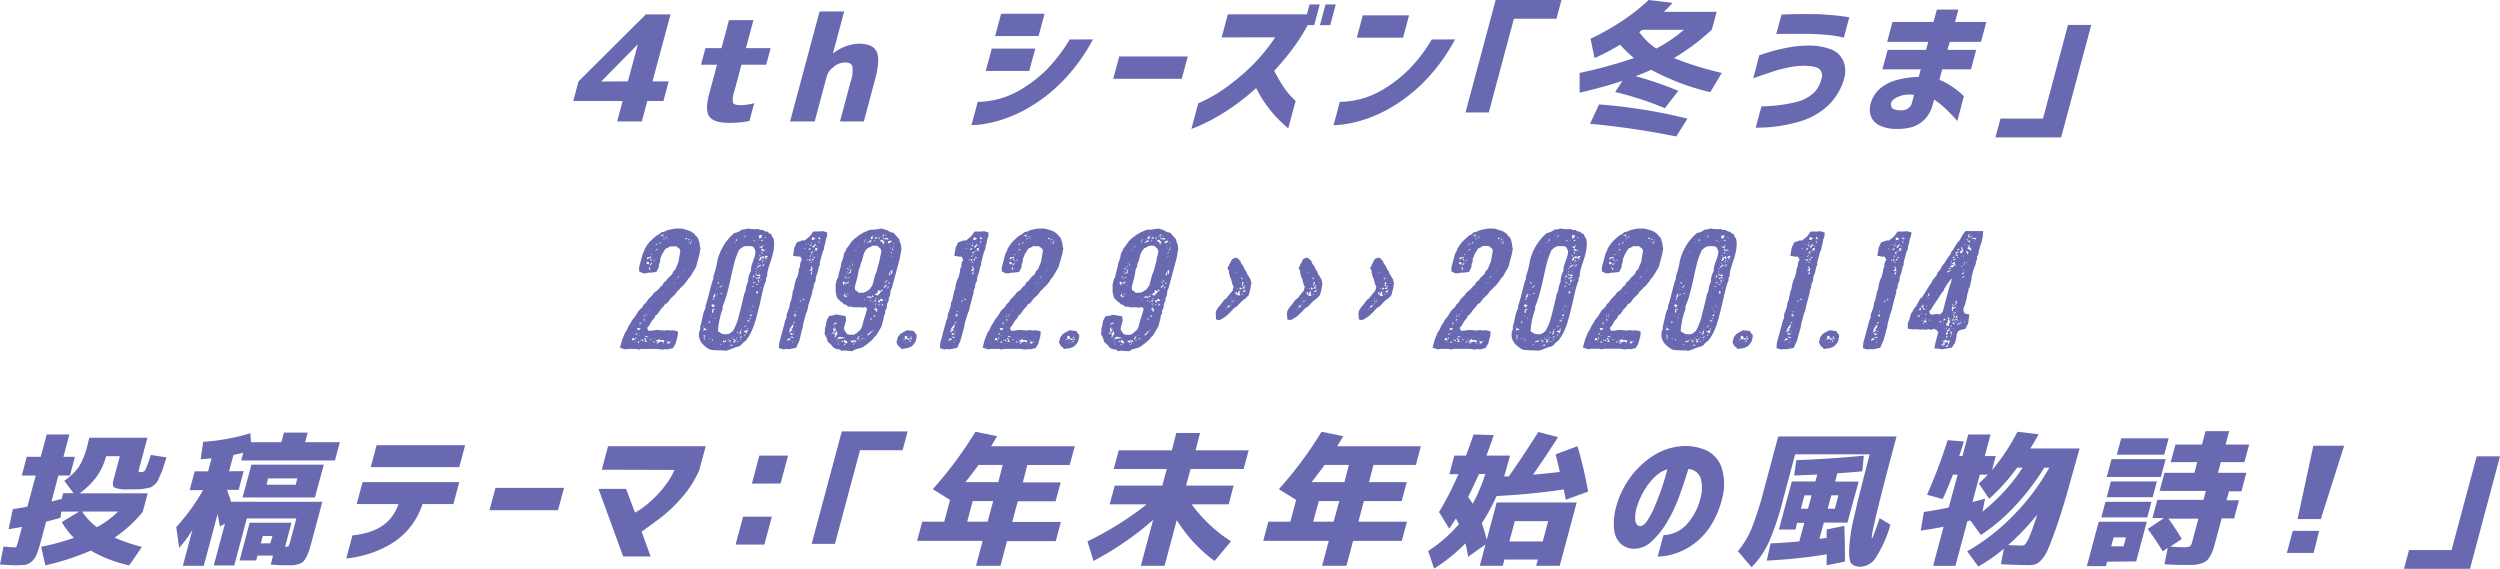 <svg xmlns="http://www.w3.org/2000/svg" viewBox="0 0 559.72 127.35"><defs><style>.cls-1{fill:#6869b1;}</style></defs><title>アセット 31</title><g id="レイヤー_2" data-name="レイヤー 2"><g id="レイヤー_1-2" data-name="レイヤー 1"><path class="cls-1" d="M146.09,18.22h3.62l-1.17,4.39h-3.62l-1.23,4.59h-5.51l1.22-4.59H128.35l1.17-4.39,15.08-15h5.52Zm-5.51,0L142.79,10h-.07l-8.06,8.18,0,.07Z"/><path class="cls-1" d="M167,10.78h5.54l-1,3.72H166l-1.58,5.9A5.18,5.18,0,0,0,164.1,23q.26.54,1.62.54a11.19,11.19,0,0,0,3.14-.45l-1.07,4a22.61,22.61,0,0,1-4.49.42c-2.33,0-3.83-.48-4.5-1.43s-.68-2.67,0-5.15l1.73-6.44h-3.58l1-3.72h3.59l1.67-6.26h5.48Z"/><path class="cls-1" d="M189,2.57l-2.51,9.36h.07a9.9,9.9,0,0,1,5.68-2.15c2.09,0,3.42.58,4,1.73s.51,3.21-.29,6.16l-2.55,9.53h-5.34l2.37-8.85a7.35,7.35,0,0,0,.4-3.5c-.2-.58-.78-.87-1.76-.87a4,4,0,0,0-2.42,1A4.05,4.05,0,0,0,185.12,17L182.4,27.2h-5.51l6.6-24.63Z"/><path class="cls-1" d="M244.7,8.82a40.6,40.6,0,0,1-7,9.56,35.89,35.89,0,0,1-7.32,5.69,30.33,30.33,0,0,1-6.45,2.84,26.57,26.57,0,0,1-4.66,1c-1.17.09-1.76.13-1.77.11l1.4-5.23a10.06,10.06,0,0,0,1.37-.05,19.82,19.82,0,0,0,3.58-.65,19.49,19.49,0,0,0,5-2.22,30.08,30.08,0,0,0,5.35-4.15,34.84,34.84,0,0,0,5.28-6.88Zm-24,7.06,1.35-5h9.73l-1.35,5Zm2.09-7.8,1.35-5h9.73l-1.35,5Z"/><path class="cls-1" d="M249.24,17.64l1.35-5h15.34l-1.35,5Z"/><path class="cls-1" d="M273.52,8.37l1.38-5.16h17.7L293.19,1h2.29l-1.24,4.61h-1.46A41.67,41.67,0,0,1,290,10.1a58.55,58.55,0,0,1-4.72,5.74,37,37,0,0,0,2,3.47,17.3,17.3,0,0,0,1.91,2.42l.88.88-1.65,6.13c-1-.84-1.83-1.65-2.6-2.44a26.86,26.86,0,0,1-2.35-2.87,28.24,28.24,0,0,1-2.23-3.71,51.7,51.7,0,0,1-5.25,4.19,46.62,46.62,0,0,1-4.67,2.87c-1.39.73-2.5,1.26-3.32,1.59s-1.24.49-1.26.49l1.54-5.74a32.27,32.27,0,0,0,6.12-3.46A51.69,51.69,0,0,0,280,15a42,42,0,0,0,5.5-6.64Zm22-2.73L296.77,1h2.29l-1.23,4.61Z"/><path class="cls-1" d="M325.77,8.82a41.17,41.17,0,0,1-7,9.56,36.44,36.44,0,0,1-7.32,5.69A30.61,30.61,0,0,1,305,26.91a26.39,26.39,0,0,1-4.66,1c-1.17.09-1.76.13-1.77.11l1.4-5.23a10.06,10.06,0,0,0,1.37-.05,19.82,19.82,0,0,0,3.58-.65,19.49,19.49,0,0,0,5-2.22,30.08,30.08,0,0,0,5.35-4.15,34.84,34.84,0,0,0,5.28-6.88Zm-22-.38,1.34-5h10.36l-1.34,5Z"/><path class="cls-1" d="M333.32,25.18h-5.21L334.86,0H349.6l-1.13,4.2h-9.53Z"/><path class="cls-1" d="M365.83,13a27.2,27.2,0,0,1-3.11-3A48.76,48.76,0,0,1,357,13l-.9-4.33a52.14,52.14,0,0,0,7.09-4A43,43,0,0,0,369.11,0l5.37.64c-.63.69-1.27,1.35-1.93,2h11.79l-1.08,4A50.12,50.12,0,0,1,374.79,13a71.82,71.82,0,0,0,10.7,3.33l-2.58,4.3a53.13,53.13,0,0,1-13.21-5c-1.2.51-2.37,1-3.5,1.44a74.56,74.56,0,0,1,9.55,3.27l-3,3.88a72.86,72.86,0,0,0-11.14-3.62l1.66-2.5q-4.37,1.44-9.61,2.66l0-4.43A107.87,107.87,0,0,0,365.83,13ZM356,27.71l2-4.33a118.79,118.79,0,0,1,19.8,3.18l-2.5,4A182.39,182.39,0,0,0,356,27.71Zm14.8-16.84A31.2,31.2,0,0,0,377,6.67h-9.29l-.36.26-.35.25A15,15,0,0,0,370.81,10.87Z"/><path class="cls-1" d="M393.87,12.38l1.71-.56a41.93,41.93,0,0,1,4.14-1.06,26.39,26.39,0,0,1,5.16-.56,14.31,14.31,0,0,1,4.8.75,5,5,0,0,1,2.95,2.55,6,6,0,0,1,.24,4.17,13.43,13.43,0,0,1-3.36,5.73,15.52,15.52,0,0,1-6.76,3.85,33,33,0,0,1-9.67,1.33l1.29-4.78a33.17,33.17,0,0,0,7.67-.93,8.92,8.92,0,0,0,4.13-2.17,6.49,6.49,0,0,0,1.65-3.12,2,2,0,0,0-.43-2.07c-.51-.51-1.76-.77-3.72-.79a19.27,19.27,0,0,0-3.5.43c-1.27.27-2.48.59-3.64,1s-2.5.82-4,1.38Zm5-9.11c1.32-.06,2.54-.1,3.65-.11s2.35,0,3.74,0,2.69.12,3.87.22,2.12.22,2.82.32a10.73,10.73,0,0,1,1.08.19l-1.21,4.53-1.07-.23a23,23,0,0,0-2.8-.38c-1.18-.11-2.47-.18-3.88-.23-2.19,0-4,0-5.32,0s-2.05,0-2.08.06Z"/><path class="cls-1" d="M422.63,11.16h8.6l.48-1.79h-9.2l1.2-4.46h9.19l.74-2.76h4.82l-.74,2.76h7l-1.19,4.46h-7L436,11.16h6.44l-1.16,4.36h-6.45l-.62,2.34a14.69,14.69,0,0,1,2.62,1.38,20.4,20.4,0,0,1,2.07,1.56,6.76,6.76,0,0,1,.79.75l-1.47,5.52-.77-.85c-.5-.55-1.14-1.19-1.91-1.93a17.33,17.33,0,0,0-2.53-2l-.26,1a7.35,7.35,0,0,1-2.11,3.7,6.91,6.91,0,0,1-2.94,1.56,12.93,12.93,0,0,1-3.09.32,9,9,0,0,1-3.48-.64,3.94,3.94,0,0,1-2.13-1.9,4.56,4.56,0,0,1-.19-3.08A6.66,6.66,0,0,1,421,19.76a9.72,9.72,0,0,1,3.92-1.91,19.64,19.64,0,0,1,4.66-.63l.46-1.7h-8.6Zm3.15,13.54a2.63,2.63,0,0,0,1.32-.37,2,2,0,0,0,.89-1.08l.54-2a6.46,6.46,0,0,0-3.45.37c-1,.42-1.51.86-1.65,1.33a1.33,1.33,0,0,0,.21,1.25C423.91,24.52,424.62,24.7,425.78,24.7Z"/><path class="cls-1" d="M463,5.58h5.21l-6.75,25.18H446.75l1.13-4.2h9.52Z"/><path class="cls-1" d="M144.23,56.14l.09-.34.44-.75.67-.91,1.5-1.36.59-.3.6-.49.58-.11.54-.27.63-.19,1.37-.26h1.21l.49.07,1.58.5.87.56.38.49.34.3.26.5.3,1.09,0,.38.16.57-.21,1.24-.78,2.91L154.51,62l-.37.34-.4.64-.71.87-.62.56-.34.42-.45.38-.47.71-.93.83-.79,1.06-.55.3-.34.53-.53.53-.82,1.17-.43.3-.28.61-.5.53L145.27,73l-.39.41.26.64h.67l1.22-.19,1.76.15.58-.11.71.11.64-.07,1.07.26-.06,1-.47,1.73-.58,1-1.26.31-.48-.08-.66.11-1.09-.15h-3.64l-.51.15-.62-.15h-1.84l-.54.12-1.23-.38.48-1.78.68-1.66.3-.38.55-1.2.38-.53.32-.61.84-1.09.59-1,.89-.87.31-.57.51-.45.41-.64,1-1,.27-.46,1-.75.58-.72.39-.26.32-.64.59-.46.28-.45,1-.95.25-.64.47-.45.68-1.66.42-2.46-.15-.45-.78-.57H150l-.49.34-.52.19-.75,1.21L147.8,58l0,.57-.23.57-.09.75-.51,1-1.25.15h-.58l-.44.15H144l-.91-.41,0-.95.82-3.05ZM141.61,75.7l-.13.49.69-.11-.18-.34Zm0-.52.17.11,0,0Zm.21-.65a.15.15,0,0,0,0-.15Zm.25,1.85-.11.12c.08,0,.11,0,.19,0l.11-.11Zm.18-.83-.06.12,0,.11.37.07-.35-.3,0,0-.13-.08Zm.33-1-.29.34V75l.41-.23Zm-.17.9-.11.12.17.11Zm.45-2-.39.15.24,0,0,.34c.35-.15.54,0,.7-.41C143.22,73.48,143,73.44,142.88,73.44Zm.36,2.75-.21.19a1.78,1.78,0,0,1-.27.12l.16.3.57-.23-.38.12L143,76.5ZM143.08,75c0,.08-.1.08-.12.16h.16l0-.16Zm.07-.52.06-.12h-.11Zm0-2.08.3.07.23-.15-.12,0-.32-.15Zm0,.23.08.15.19-.12c-.08,0-.11,0-.19,0Zm.22,3.7h.12l.06-.08-.1-.08Zm.17-.19.21-.19-.3.07ZM144,76l-.32.19.15.15.25,0Zm.06-4.6.09.11-.18.23h.2l.21-.38Zm0-11.44s.13,0,.14-.08Zm0,15h.08l.11-.12Zm.06-4.46,0,.15-.09.19.24.11-.15-.3.23-.3Zm.1,5.32c.17.08.23.31.26.5l-.3.22.8-.07-.2-.12c-.14-.07-.26-.64-.26-.79Zm.06-3.88.06.07.2-.45Zm1,3.58-.62-.34-.28.19Zm-.66-4.83-.18.23.22-.12Zm.39-.45-.47.3,0,.11.49-.38Zm-.14-11.75-.13.49.3.19.26-.07,0-.38-.37-.08Zm.64-.75-.12-.15h-.47l-.12.75.08-.3h.08l.24-.19.62-.11-.09-.27h-.23ZM145,76.5l.15,0S145,76.5,145,76.5Zm.26-16.73a.14.14,0,0,0,.15.19s.06-.08.07-.12l0-.07Zm.17.26-.16.15.22.34.16-.45Zm0,9.75.08,0-.11-.15-.09,0ZM145.36,76l.26.18.29-.18Zm.36-17.26.06.23-.32.15.08.3L146,59Zm-.17,10.57h.15l-.15-.15Zm0-11.1.39.15a.88.88,0,0,0-.23-.45Zm.21-2.53.06.08.16,0-.21-.08Zm.14,1.21-.06.23.32-.16Zm.14,1.55.12.11.14-.08,0,0-.09,0-.13-.07Zm.21,17.86.09.41.27-.15Zm.35-17.94-.23-.3,0,.34Zm.07-3.32.56-.45-.5,0,.19.15Zm0,1.13.73-.38-.42,0Zm.15,20h0c-.12-.11.07-.41-.16-.41Zm-.05.5-.07.11.07,0,.12-.15Zm1.71,0,.28-.3-.22-.23h-.82l-.16-.26-.4.3-.22,0-.1.23.24,0,.32.15-.45.19.26.23.2-.3.73-.27.34.34,0,.08.21.07Zm-1.15-10.3.11,0,.33-.07Zm.49-12.2-.34.41.48-.19Zm-.14,21.41a.57.57,0,0,0,.41-.23Zm1-23.11-.95.19.56.11Zm-.39.3-.1.08.36.11.15-.11Zm.06,12.76-.08.16h.11l.08-.16ZM149,53.39c-.2,0-.48,0-.58.26Zm0,23.3a.46.46,0,0,0-.09-.27A.3.3,0,0,0,149,76.69Zm0-23.34h.9l-.73-.08Zm.29-.49L149,53l.14.23Zm0,23.37.12.12-.07-.31Zm.49.19-.34.11,0,.42h.27l.61-.53-.06,0-.41.19Zm1.08-13.21c0,.11.08.3.24.3v0Zm.53-.23v.41l-.15.12a.14.14,0,0,0,.15-.12A.63.63,0,0,0,151.31,63Zm0-.45.34.18-.26-.18Zm.16-.31.39-.15.12-.3ZM153,53.08l-.17,0A.28.28,0,0,0,153,53.08Zm-.13.76a.28.28,0,0,0,.17,0A.28.28,0,0,0,152.82,53.84Zm.52,6.68h-.08l-.43.46Zm.18-7.25-.2.31c.22-.08.41.07.51-.27Zm.44.83.15.19.16-.15Zm.55-.3-.37-.34-.1.08v.11Zm-.43,5.4.06-.07,0-.08Zm.49-4.57.13-.07-.14-.34-.16.3Zm.22-.68-.26.08.22.19Zm-.08-.15.13,0c0-.07,0-.11-.09-.11Z"/><path class="cls-1" d="M164.38,52.18a3.46,3.46,0,0,0,1.73-.79,3.57,3.57,0,0,0,1.32-.23,7.89,7.89,0,0,0,2.35.11l.45.23.61,0a1.45,1.45,0,0,0,1,.37l.37.38.49.19a1.65,1.65,0,0,0,.46.91c.79,3.06-1.52,6.42-1.39,8.42l-.27.56v.53c-.6,1.1-1.18,4.42-1.5,5.63-.68,2.53-1.18,5.55-3.08,7.82a3.41,3.41,0,0,0-1,.94l-.56.34c-.76.08-2,.76-2.83.94-1.17-.18-2.42,0-3.57-.26-1.64-.87-3.18-2.42-2.13-4.76l-.08-.41c.47-1.17.57-3.14,1.21-4.08v-.57c.47-1.06,1.37-5.44,1.75-6l0-.57a19.32,19.32,0,0,0,.9-3.48A11.72,11.72,0,0,1,164.38,52.18Zm-7,20.92.09.11.14-.07-.17-.12Zm.75.57h-.08l-.43-.27-.18.64.74-.26.19.15.09,0ZM157.64,75l-.15.11.28.26-.3.12.2.26v-.15l.25-.34Zm.27.75-.35.11.17.27.1-.08-.14-.07.26-.23Zm.21,1.1-.05-.12h0l.07.15Zm.48-4.42.35-.27-.17-.41Zm.11,3.4.1.07.12,0c0-.07,0-.18-.1-.18Zm.53-7.4.43.45.4-.6-.63-.16Zm0,2.45h.08l.14-.08-.09-.11Zm.15,5.14c-.05.18.06.22.2.26l0-.08c0-.15,0-.22-.2-.26Zm.47-6.88-.31.15h-.16c.14.23-.17.65.19.76l.19-.26-.24-.27.53-.23h.07Zm.17-3.39a2.46,2.46,0,0,0-.24.45l-.21.94.64-.22-.38.11-.12-.27.43-.45-.09-.38.17-.18Zm-.26,2h.08l.17-.08v0A.35.35,0,0,0,159.82,67.74Zm.24,3.62.28-.19-.12,0-.14-.08Zm.34-.83-.19-.3C160.2,70.38,160.31,70.42,160.4,70.53Zm0-5.74.14.08,0-.12,0-.07Zm0,1.4h0c.19,0,.23-.15.31-.3l-.12-.12C160.54,65.92,160.54,66.08,160.39,66.19Zm.07,2.79.11,0,0,0Zm.13.12.06.07h.07v0l-.13-.07v0h0l0,0Zm.42-5.67,0,.08.1-.08-.4-.41,0,0,.09.12-.17.19.31.15Zm-.33-1.7.16-.15-.14,0Zm.08,12.43,1,.6,1,.08.68-.19.7-.57a12.68,12.68,0,0,0,1.18-2.79s1.34-5.18,1.29-5.4l.36-.76a5.8,5.8,0,0,1,.55-2.08,4.66,4.66,0,0,1,.65-2.41c-.17-1.25,1.11-3.14,1-4.42a2.58,2.58,0,0,0-.52-1,2.31,2.31,0,0,0-.52-.12h-1.17a3.08,3.08,0,0,0-.55.16,4.25,4.25,0,0,0-1,.83c-.29.79-.67,1.62-.88,2.41-.81,3-1.42,7.18-2.71,10.08v.61A16.92,16.92,0,0,0,160.76,74.16ZM161,60.64a.7.7,0,0,0,.15-.27Zm0,3.74h.12c.27,0,.39-.31.65-.38l-.13-.12h0ZM161.35,77l-.14.11.13.07.22-.07Zm.21-11.41-.33.19.26.08.21-.23Zm.82,10.65-.32.15-.12-.26v.15l-.12.3.07.19,0-.08.28-.19.33.08,0-.08,0-.3.07-.11-.17,0Zm.3-19.79,0,.15h.07l.11-.11ZM163.12,76l-.14,0-.06.08.09.11.2-.19,0,0Zm.09,1.28-.1.08v0a.37.37,0,0,0,.27-.12Zm.23-1.13-.33.19.22.19.29-.34Zm.16.26c-.12,0-.17.19-.19.27.16,0,.2-.15.27-.27Zm0,.91,0,.19.21-.19.13.08.14-.08-.32-.26Zm.21-1.51,0,.11.2-.3-.1-.07Zm.14-21.37.19-.15v-.12Zm.31,21.44-.13,0c0,.19.09.27.28.27l.1-.23Zm-.09.76.38,0,.14-.08-.1-.07.14-.34A.61.61,0,0,0,164.16,76.61Zm.24-1.32h.16l0-.08s-.06-.07-.1-.07Zm.31-21.15-.15.12.05.11.17-.19Zm.15-.56-.19.3.3,0,.06-.23-.17-.27ZM164.72,76v.11l.24-.19-.07-.15Zm.19-.27.18-.11H165l-.17-.08Zm.05-1.21.09-.07.24.15.1-.08-.36-.26,0-.23Zm0,2.12.39-.12h.11v0l-.32-.12Zm.16-1,.07,0,.19-.12,0-.07ZM166,74l-.36.19h-.08l.19.19-.19.26,0,.23.24,0A6.51,6.51,0,0,1,166,74Zm-.39,1.48.16.15.23-.15h.08l0,0v0l0-.23v0Zm.09.52,0,.23.31-.26Zm.35-2.15a.33.33,0,0,0-.21-.26C165.89,73.82,165.88,73.85,166.07,73.89Zm.38-21.14-.14,0-.05,0,0,0-.07.12,0,0,.34-.26h0Zm0,22.54a1.4,1.4,0,0,0-.22.38Zm.29-2.23,0,.08-.43.26.58-.26.13.11v0l-.15-.45Zm-.17-20.69-.17.07.18,0,.05,0,0-.07Zm.75,22.16v-.11l-.09,0,.23-.42-.09-.11-.49.23-.22,0-.15.11a1.5,1.5,0,0,0,.59.3l.13-.07-.2.3Zm-.3.23-.25.23h-.08l-.19.11.13,0,.13.12Zm-.49-22.51a.41.41,0,0,0,.32-.18Zm.57.5H167l-.22.07h0v.11l-.12.19,0,.12Zm-.06,24.73-.09,0h-.16ZM167,74l.1-.08-.05-.11h0A.31.31,0,0,0,167,74Zm.05.26.05,0,.17.08,0,0,0,0-.14.07,0,0,.09,0Zm.22-2,0,0,.23-.27-.1-.07Zm0-.53.47.27.19-.12c-.11-.15-.49-.07-.49-.34Zm.05,1.85.11.19.14-.26h-.23Zm.67-2.34-.15,0-.19.12.26.07.2-.19Zm.05-.79-.23.26.13,0,.27.15.08-.41-.09,0-.14-.08Zm-.2-1.29V69l.12-.15-.1-.08,0,.23v0Zm.21.38.18-.07c-.25,0-.1-.23-.25-.27Zm.21.38.07,0,.27-.15-.14,0Zm.5-5.82-.08-.11h-.16l.05,0-.26.12v.11Zm-.15,4.53,0-.33-.12.15,0,.22Zm.2-5.28.13.11.23-.15-.16,0-.34-.19,0,.11-.17.19Zm-.26-1.06-.05.19.08.57Zm0,6.42c0,.08,0,.15,0,.19Zm0-6.53c.16,0,.29-.23.37-.38l-.2-.26Zm.61-8v0l-.08-.15,0,0-.17-.23h-.32C168.76,53.92,169,54,169.2,54.18Zm-.31,14.58.14.18.09,0Zm.52-8.65-.32.15.58,0Zm.93,1.62-.26-.34-.29.19-.57-.34-.11.11.48.27-.29.19C169.66,61.66,170,61.85,170.34,61.73Zm-1.23.34.1.08.19-.12-.13,0-.13-.07Zm.19-1.28-.13.07.16.12.22-.08Zm.23,2.79-.32.19h.11c.12,0,.36,0,.44-.15Zm-.29-9.4.28.11-.27-.15Zm1,8.27L170,62.3l.27-.27-.44-.11,0,.23-.14.07-.21-.07-.05,0,0,.11-.12.19.17.07.19-.26Zm-.66,2.64-.24.31.1.34.37-.19Zm.73-5.81-.18,0-.33.34-.07,0-.28.19.37.08.37-.38h.08l.2-.15-.05-.12Zm-.81,0,.07,0h0l0-.23Zm.24-1.32.09,0-.1-.07-.14.07Zm-.07,4.79.21.38.21-.07-.33-.49Zm0,.68.22,0,0-.26Zm.27-4.53-.16,0c0,.11.15.15.27.15Zm-.12-2v0s0,0,0,0S169.89,56.86,169.85,56.86Zm0-3.1,0,.16.06-.08v-.23ZM170,61l.06-.08-.15-.3h0C170,60.75,169.94,60.9,170,61Zm0-2.72,0,.07-.05,0h0l.09,0h.15c0-.11.1-.22.22-.22h.08l-.11-.46.12,0,.41.23.19-.11c-.31,0,.05-.49-.26-.49l-.18.22-.25-.07-.34.38,0,.18-.24.31Zm-.12-5.55.13.67.07,0,.51-.3-.1-.19.13-.34Zm.21,4.75.17-.34-.12,0L170,57ZM170,55l0,.23a.46.46,0,0,1,.12-.3Zm.76.08a4.08,4.08,0,0,1-.63.19.12.12,0,0,1-.11,0l.06.19.07-.11.33.22.23-.11h0l-.08-.15.32-.3-.21-.12-.06.08Zm-.55,9.21v.15l-.11.27.23-.3Zm0-4.3.08.15.09-.08-.12-.11h0Zm.15,2.64-.13.19a.68.68,0,0,0,.38-.23l-.23,0Zm.7-6.53-.08-.15.17-.19v0l-.2.15-.32-.26-.13,0,.13.11v0h-.24l.12.15-.24.15.44,0,.08.15.59-.15-.09-.26h0Zm-.53,4.45,0-.07-.14-.23-.09,0C170.5,60.26,170.5,60.41,170.55,60.52ZM170.37,54l.07,0,.44-.19-.3-.19Zm.2,2.6-.14.23,0,0,.32-.15-.1-.23.07-.11-.31.15Zm-.11,2.91.11.15.13-.19Zm.06-1c-.05.19.26.23.41.23v0l-.19-.15.06-.08Zm.22-.23.12.15.07-.11-.07-.34Zm.31,1.17-.09-.07.24-.19h-.08l-.32,0,0,.45-.09.19Zm0-2.71.09,0-.17-.12h0Zm.1-3.44.33-.23-.08-.11,0,.07-.33.19Zm-.06,5.17.23,0,.08-.15V58.3Zm.49-1.24-.43.3.21.38.25,0,.06.34c.07-.27.05-.49-.26-.49l.57-.38Zm-.15-4-.06.08.15,0,0,0Zm.35,2.95-.15.11h.08l.21-.08Z"/><path class="cls-1" d="M185.15,52.93l-.27.72-.06.53-.3,1.1-.08.6-.24.45-.65,2.42,0,.57-.26.52-.22,1.1-.43,1.17v.64l-.4.91-.1.79-.25.53,0,.45L181,68.27l-.21,1.09-.41,1.1-.52,1.92-.15,1-.17.49L179,76.19l-.76,1.67-1.69.34-.53-.08-.58.11-1.05-.3.07-1.13,1.36-5.1.26-.53.06-.79.6-1.66.16-1,.3-.68.06-.53.18-.68,0-.49.28-.6.19-1.14.28-1,.3-.53.34-1.29v-.45l.25-.64.15-1,.31-.57-.36-.68h-.47l-1.16-.19.28-1.77.56-1.21,1.21-.45h.59l1.1-.91.8-1.09h1.45l.68-.08,1,.3Zm-8.58,22.85-.33.34-.05.19a7.77,7.77,0,0,0,.88-.38l-.44-.23h-.08Zm.76-2.83a6.7,6.7,0,0,0-.54.68l.12.3-.22.07-.07.42.89-.57c-.09,0-.31-.15-.38-.18l-.16,0,.49-.22a.94.94,0,0,1,.08-.15,1.51,1.51,0,0,0,0-.42l.25-.08-.12-.11-.34.11-.13-.11Zm-.48,1.77.32.27.07-.12.16.12a2.09,2.09,0,0,1,.46-.53l-.47.3-.25-.23,0-.07Zm.22.64-.14.08.6.26.11-.15,0-.07Zm.31,1.33-.09.18,0,0,.45-.68-.23.3h-.16Zm.09-4.27c.31,0,.41-.08.49-.38l0-.07C177.75,72.08,177.68,72.34,177.47,72.42Zm.18,1.81.1,0,.14-.08,0-.07C177.83,74.12,177.68,74.12,177.65,74.23Zm0-3.7.34.34.32-.34-.55-.11Zm.34-.41-.09.07c0,.11.15.15.22.19A.46.46,0,0,0,178,70.12Zm.06,3.13.26-.08h-.24Zm.17-3.4h0c0-.11,0-.23-.13-.23S178.15,69.85,178.27,69.85Zm.56-.91.07-.11,0,0-.22.08Zm.21-1.35v.07l.49-.34-.26-.07Zm.88-.38.27-.15-.51-.27ZM180,55.65l.13.12.17,0-.07-.19Zm.56-.9.06-.08-.16-.11h0C180.39,54.67,180.44,54.75,180.56,54.75Zm.17,3.58h.16l0-.07.13-.19-.14-.08A1.09,1.09,0,0,1,180.73,58.33Zm.43-2.34v-.07l.44-.19-.33-.23-.09,0,.07.19c-.05,0-.28.15-.35.11ZM181,54.75l.07,0,.13,0v-.19Zm.19,3.36v.3l.34-.08-.18-.37h0Zm0,.79.13-.19-.08-.15Zm.06-1.4,0,.08.33-.23v-.3Zm.39,2.5v.26l-.37.23v.15l.21-.08.12.15.19-.11.07,0s0-.42,0-.42A1.79,1.79,0,0,0,182,60h-.08l-.15-.15-.07.12v-.46l-.24.3.23.19Zm-.19-5.14,0,.3.33-.22-.27-.16Zm0,6.46.23.15h0l.26-.83A6.58,6.58,0,0,0,181.46,61.32Zm.4-2.53c0-.15-.26-.19-.37-.23C181.48,58.75,181.71,58.79,181.86,58.79Zm-.36-1,.08.15,0-.08,0-.15Zm.07-3.33.05.12.15-.12v-.15A.17.17,0,0,0,181.57,54.48Zm.36,1.85-.34.12v.41l.47-.45Zm-.11-2.79-.2.19.18,0a1.83,1.83,0,0,0,.45-.07l.13-.19.14.08,0-.23h-.16l-.07-.15-.14.07-.31-.15A.75.75,0,0,0,181.82,53.54Zm-.11,4.79.51-.15-.27-.3Zm.06-1.39.13.11.18-.11v0A.94.94,0,0,0,181.77,56.94Zm.65-1.85.19-.12c0-.07,0-.19,0-.26l.07-.11h-.12l-.7.71.21.12.17,0Zm-.15,2.6.28.15s-.13-.26-.08-.3l-.17,0-.24-.11.09.26Zm0-1.32.14-.11-.12-.12-.13,0Zm-.07-2.23.14,0V54Zm.41,1.51-.17.38.47.11.13,0-.17-.23.13-.19.05-.19c-.16,0-.27,0-.42,0l-.17,0ZM183,55l-.19.15.21.08,0-.19Zm.15-1.58.38.19.18-.23v-.11l-.15.11-.19-.15.16-.15-.11,0,.07-.11s0,0,.05,0h-.12Zm0,.71.17.23.16-.3,0-.08Zm.3.46c0-.12,0-.15-.07-.15l0,0C183.42,54.44,183.35,54.56,183.46,54.56Z"/><path class="cls-1" d="M189.35,56.11l.23-.57.33-.34.77-1.13.49-.49,1.14-.91,1-.6,1.28-.57.46-.08h.7l1.63-.26,1.12.34.93.49.59.11,1.33,1.48.08.56.23.46.18,1.09-.4,2.23-1.75,6.53-.26.53-.18,1.25-.24.45-.07.72-.32.6-.11,1-.31.57v.57l-.32.6-.06.64-.45,1.7-1.19,2-.52.5-.38.52-1.05.87-1.12.8-1.65.49-.69.37L189,78.46l-.57.11-.42-.34-.57-.07-.57-.19-.37-.23-.4-.56-.76-.65-.3-.94-.43-.87.08-.72,0-.49.18-.52.22-1.25.54-1,1-.15.6-.19,2.09.37.11.91-.49,1.81.14.49.57.8.47.15h1.1l.56-.34.92-.83.29-.64.45-1.67.34-1,.36-1.36-.44-.37-.56.18-.36-.11H191l-.47-.15h-.71l-.32-.38-.59-.15-.23-.3-.43-.3-.72-.68-.22-.49-.21-.95,0-1.77.3-1.13.3-.53.09-.65.49-1.81.06-.53.45-1.24.18-1Zm-2.62,18.23-.35.16-.33.49c.14-.23.48-.31.7-.42l.16-.3-.18,0,.37-.23,0-.56-.19.26-.13-.11.11-.26-.33.07a.54.54,0,0,1,0,.38c0,.07-.08.15-.15.15l.1,0c.16,0,.24-.15.36-.15s.08,0,.1,0l-.36.19Zm.69-2.11-.34.23a.91.91,0,0,1,.15-.27c-.35,0-.4.34-.67.34l.23.3,0-.26.34-.11c0,.11,0,.11.13.11Zm-.68,4.15a.19.19,0,0,0-.09,0l0,0a.16.16,0,0,0,.12,0S186.77,76.38,186.74,76.38Zm.54-2.34c-.05.19-.19.42-.24.61l-.36.19.4.26-.25.34.06.23c.05-.19.13-.19.28-.19l-.07-.15.37-.53,0-.38A.75.75,0,0,1,187.28,74Zm-.49-.79H187c0-.08,0-.15-.08-.15h0Zm.46,2.94s0,0,.07,0,.09,0,.13,0,0,0,.07,0v0c0-.07-.08-.15-.16-.15Zm.2-.3.27,0,1.62-.23L188,75.4A.86.86,0,0,0,187.45,75.89Zm.21,1.29.15-.15h0c-.11,0-.12-.12-.2-.12s0,0-.09,0Zm-.1-.53a1.05,1.05,0,0,0,.32-.15C187.8,76.5,187.59,76.53,187.56,76.65Zm.37-1.06,0,0c0,.07-.14.11-.19.15l.05-.19Zm.45.79.2.27a1,1,0,0,0,.16-.3s0-.08-.05-.12Zm.77-13.1.07-.11-.4-.12-.19.12.27.75.21-.49c-.08,0-.05-.11,0-.15h.08l0,.11s.09,0,.11-.11ZM188.68,76s0,0,.07,0,.32,0,.48,0l-.54,0Zm.43-9.63,0,.23.61-.23v-.11l-.5.11a2.8,2.8,0,0,1,.08-.57l-.48.31Zm-.18,10.31s.09,0,.17,0,.38.19.61.19v-.38c-.12,0-.27,0-.23-.19a1.69,1.69,0,0,0-.43-.15s-.08,0-.13.08A.68.68,0,0,1,188.93,76.65Zm0,.45,0,.11s0,.16,0,.16.38-.42.44-.5l-.07,0Zm.26-11.48c0-.07,0-.11-.09-.11h0a.13.13,0,0,0-.1.07s.19,0,.22.08Zm.05-3.25v0a.06.06,0,0,0-.06-.08s-.12,0-.14.08A.4.4,0,0,0,189.28,62.37Zm.08-.15.07-.41h-.27Zm.44,1h-.43l0,.41-.19.26.46-.52.37.07a.54.54,0,0,1,0-.38s.07-.11.08-.15l-.14,0Zm-.26,2.87.15-.16h0c-.12,0-.18-.07-.26-.07Zm-.1-3.59c.2,0,.2-.15.3-.23A.28.28,0,0,0,189.44,62.49Zm.45-2c-.08.16-.26.23-.3.38a.2.2,0,0,0,0,.15Zm-.27,16.77s.15,0,.19,0l.08,0Zm0-17.07c.08,0,.13,0,.17,0s.28.12.46.16c0-.23-.39-.16-.35-.42Zm.18,1.06,0-.15-.09.19a.79.79,0,0,0,.47-.15l-.13-.12Zm-.08,4.12a.06.06,0,0,0,.06.07l.16,0c-.08,0-.13-.07-.21-.07Zm.13.68S190,66,190,66a.21.21,0,0,0-.14-.07h-.08C189.76,66,189.77,66.08,189.89,66.08Zm-.1-4,.14,0s-.13.08-.15.15a.1.1,0,0,0,.1,0,.31.31,0,0,0,.24-.15l-.19,0,.17,0c.06.08.14.08.19.15s0-.15,0-.19Zm.53-2.41a.28.28,0,0,0-.23.11l.52,0A.59.59,0,0,0,190.32,59.66Zm0,.83.26.19-.44.34.31.15.2-.31-.06-.49Zm.18,3.43v0c0-.11-.2-.15-.28-.15Zm.35,12.39-.32-.12a.54.54,0,0,0,.49.5.29.29,0,0,0,.23-.12l-.16-.26.09-.08.3.34.36-.15c0-.34-.6-.11-.69-.34Zm-.18-16,0-.42-.12.45Zm0-1.4-.08.15s0,.07,0,.11,0,0,.05-.07S190.65,59,190.67,58.94Zm.2.41,0,0,0,.15a.57.57,0,0,0,.27-.31.66.66,0,0,1-.25.08s0,0-.07,0Zm.17,17.9c.11,0,.17-.07.27-.15a.4.4,0,0,0-.21-.07Zm.33-.22.25-.19a.22.22,0,0,1-.13,0c-.12,0,0-.18-.18-.18A.44.44,0,0,0,191.37,77Zm0-20.85a4.37,4.37,0,0,0,.54-.26l-.19,0Zm.1,8.08.05.68.51.3.33.34,1.16-.07.58-.27.62-.41.67-.91.61-2.26.4-1.06.59-2.23.08-.56.26-1,.09-.6-.24-.57-.7-.6L195.4,55l-1.21.61-.4.45-.39.72-.46,1.73-.27.57-.07.57-.31.72L192,61.92l-.46,1.7Zm.44-8.8c.09,0,.34-.11.37-.22s0-.08,0-.12A.64.64,0,0,0,192,55.46Zm.19,19.87.32.11-.48.34c0,.11,0,.26.12.26h0c.07-.11.16-.3.32-.3l.07,0v-.49l-.18,0,.18-.11A1.47,1.47,0,0,0,192.14,75.33Zm.12,1h0c.07,0,.12,0,.16,0s0,0,.07,0,.08-.31-.07-.31A.58.58,0,0,0,192.26,76.35Zm.3-9.6s0,0,.05,0-.15,0-.19,0,0,0,0,0S192.52,66.75,192.56,66.75Zm0,9.14.44,0,.1.19.36-.3C193.15,75.78,192.83,75.82,192.54,75.89Zm.08-.6v0s0-.11,0-.11h0Zm.19,0h.12s.07-.11.08-.15h-.16Zm.28-8.91s-.06.07-.07.11h.12Zm.37-12v0l.26-.12s-.06-.07-.05-.11.21-.34.25-.49,0-.15,0-.19Zm.21,21.52a.41.41,0,0,0-.21,0A.41.41,0,0,0,193.67,75.89Zm-.14-8.83c0,.07.3.07.38.07-.11,0-.17-.11-.29-.11h-.08Zm1.68-.57-.78-.15a1.83,1.83,0,0,1-.43.45l.64-.22.44.26.12-.3s.07,0,.11,0a.82.82,0,0,0,.39-.15l-.19-.16.12-.3Zm-.93,1s0,0,0,0,0,0,0,0Zm.91-13.59-.31-.15s0,.07,0,.11c-.06.23-.44.3-.58.42v.11a4.22,4.22,0,0,1,.93-.23l-.12-.15.26-.23Zm0,20.35-.3,0a.31.31,0,0,1,0,.19.24.24,0,0,1-.2.15l-.37.34.09.27a5.11,5.11,0,0,1,.68-.64A.77.77,0,0,1,195.21,74.23Zm-.56-20.54a.06.06,0,0,0,.06.07s.14-.07.16-.15,0,0,0,0S194.66,53.65,194.65,53.69Zm.14,13.48c.05.11.09.26.25.26a.72.72,0,0,0,.24,0Zm.43,4.12a.33.33,0,0,0-.26.22l.1.08a.36.36,0,0,0,.29-.23c0-.07,0-.11-.08-.11S195.23,71.25,195.22,71.29ZM195.08,53l-.1.08,0,.45h.31l.12-.15c-.12,0-.11,0-.09-.11s.19-.27.26-.38Zm.09-.19-.13,0A.18.18,0,0,0,195.17,52.78Zm.29-.07-.1,0c-.08,0-.1.08-.19.11Zm.2,21c-.13.19-.32.34-.45.53h.08l.33-.38Zm-.38-6.3.24.11,0-.19A.7.7,0,0,1,195.28,67.4Zm.29.37-.1.08s0,0,.07,0h.16S195.61,67.77,195.57,67.77Zm.12,2.91-.11,0-.05.19h.24c.08,0,.18-.11.2-.19l.07-.22Zm0-16.8c0,.07,0,.07.1.07H196c0-.11-.19-.15-.27-.15Zm0-.46.35-.11.14.19.2-.3h-.08c-.12,0,0-.23-.13-.23h0Zm.09,15.6c-.07.23.17.38.35.42l-.08.3h.35l-.12-.12.28-.34a.24.24,0,0,1-.16,0c-.2,0-.15-.19-.11-.34Zm1.54-4-.31.11-.32-.26-.22.26.17.23a8.93,8.93,0,0,0-.87.6l.48,0,0,.16h.39v-.31l.38-.11s0-.08,0-.11a.81.81,0,0,1,.65-.53l-.21-.38Zm-1.48,2.3a.21.21,0,0,0,0,.15H196l.22-.22a1.23,1.23,0,0,1-.35-.16C195.89,67.17,195.83,67.25,195.81,67.32Zm.1-14.69a1.79,1.79,0,0,1-.09.19h0c.08,0,.09,0,.11-.11s0-.12-.05-.12Zm-.07,15.6.46-.27h-.39Zm.22.34a.17.17,0,0,0,.18-.08h-.35A.21.21,0,0,0,196.06,68.57Zm-.14.22v0c.05,0,.14-.07.15-.11s0,0,0,0S195.93,68.76,195.92,68.79ZM196,67l.31-.15a.57.57,0,0,0-.25-.08H196Zm.64.23,0,.37.22.19a.68.68,0,0,0,.14-.22.62.62,0,0,0,0-.27c.16.15.41.08.59.15l.09-.19-.13-.26-.35-.15-.18.38Zm0,.9c0,.15.21.23.33.23h.08a2.14,2.14,0,0,0-.39-.3Zm.1-14.65.24.11c-.1-.22-.06-.49-.31-.6Zm.65.19a.92.92,0,0,0-.26.07l-.08.31a.71.71,0,0,1,.57.22.32.32,0,0,0,.16.42,1.23,1.23,0,0,1,.31-.57C197.78,54.14,197.74,53.69,197.43,53.69Zm-.26,12.65h.11l.07-.11s-.06,0-.1,0h0Zm.31,1.74.09,0-.33-.23C197.3,67.89,197.37,68.08,197.48,68.08Zm-.17-15s.1,0,.14,0,0-.11-.07-.15Zm.05,15.41h0a.57.57,0,0,0,.44-.34l-.25-.08Zm.18-15.71c.4,0,0,.45.3.49a1.16,1.16,0,0,1,0-.49c0-.15.13-.19.27-.3h-.27Zm1.12.49c-.07,0-.17.08-.26.11h-.59l0,.19a.72.72,0,0,1,.24,0c.2,0,.42.07.61.07s.17,0,.25,0S198.82,53.31,198.66,53.31Zm-.29,10.57c0,.16-.46.27-.52.5,0,0,.09,0,.13,0s.08.11.1.19c0-.19.26-.23.3-.38a.06.06,0,0,0-.06-.08l.42-.26h-.35Zm-.31-9.32s-.1.07-.15.11a.32.32,0,0,0,.25-.07S198.1,54.56,198.06,54.56Zm0,8.87a2.68,2.68,0,0,0,.74-.72c-.31,0-.24.34-.56.34Zm.16,3.66a.19.19,0,0,0-.07.12l0,.07h.19Zm.14-3.32c0-.07,0-.11-.08-.11s-.1.07-.11.11l.18,0ZM198.43,53a.4.4,0,0,0-.19-.45A2.88,2.88,0,0,0,198.43,53Zm.36,11.21c0,.12-.17.19-.21.34h.27l.11-.37-.18-.08A.11.11,0,0,1,198.79,64.22Zm0-10.15.05.41a2,2,0,0,0,.46-.11s0,0,0-.08.2-.15.31-.15v-.26A2.07,2.07,0,0,0,198.81,54.07Zm.07,9.25.12.26h.16a1,1,0,0,0,0-.37Zm.14-1.85.15.3.21-.49-.17-.38Zm.09-6.31.06,0c.05,0,.05,0,.06-.08a.06.06,0,0,0,0-.07A.17.17,0,0,0,199.11,55.16Zm.38.3s-.17.08-.19.16a.11.11,0,0,0,.07,0l.12,0v-.16Zm-.1,5.22.19.75a.61.61,0,0,0,.15-.72l.24-.3Zm.28-3.4s-.23,0-.25.07.06.08.09.12Zm-.16-.57s0,0-.06.08,0,.07,0,.07Zm0,0c.07-.11.27-.11.39-.11l-.42-.19.06.19Zm.28-1c0,.08,0,.19,0,.27l0,.07.34-.23-.27-.15Zm.24-.49a.12.12,0,0,0-.09.08s0,.15,0,.18l.15-.11V55.2Zm-.11-.6c.05,0,.19-.12.2-.16s-.06-.07-.1-.07l.1-.38Z"/><path class="cls-1" d="M201.48,74.87l.39-.3,1.19-.64,1.55.19.29.53.32.26v.61l-.26,1-.43.6-.43.42-.5.26-.51.15-1.26.19-.32-.41-.34-.19-.47-.87.31-1.17Zm.56,1.55h.2l0-.07-.07,0Zm.46-.83.2.26v0l-.42.12-.11.11a3.42,3.42,0,0,0,1.15-.34l-.35-.3.23-.15-.51-.12Zm-.13-.26a.23.23,0,0,0,.2,0Zm.19,1.62-.05-.08v0h-.12Zm.17-.34.06.08.05,0v-.19Zm.23,0a.1.1,0,0,0,.1,0l0-.12Zm1.36-.72-.21-.08.09-.18-.42.22-.38-.15-.25.34.1.08.6-.23L204,76Zm-1,.79.16-.15-.1-.07Zm.63-.3v-.15l-.25,0-.07.26.1.08Zm-.27-.9.24.11.18-.08-.1-.22Z"/><path class="cls-1" d="M221.28,52.93l-.27.72-.07.53-.29,1.1-.08.6-.24.45-.65,2.42,0,.57-.26.52-.22,1.1-.43,1.17v.64l-.4.91-.1.79L218,65l0,.45-.76,2.84L217,69.36l-.42,1.1L216,72.38l-.15,1-.17.49-.63,2.34-.75,1.67-1.7.34-.52-.08-.58.11-1.05-.3.06-1.13,1.37-5.1.26-.53.06-.79.6-1.66.15-1,.3-.68.07-.53.18-.68.05-.49.28-.6.19-1.14.28-1,.3-.53.34-1.29v-.45l.25-.64.15-1,.31-.57-.36-.68h-.47l-1.17-.19.29-1.77.55-1.21,1.22-.45h.59l1.1-.91.8-1.09h1.45l.68-.08,1,.3Zm-8.59,22.85-.32.34-.05.19a7.77,7.77,0,0,0,.88-.38l-.45-.23h-.07Zm.76-2.83a6.58,6.58,0,0,0-.53.68l.11.3-.21.07-.07.42.89-.57c-.09,0-.31-.15-.38-.18l-.17,0,.49-.22.08-.15a1.53,1.53,0,0,0,0-.42l.25-.08-.12-.11-.35.11-.12-.11ZM213,74.72l.32.27.07-.12.16.12a2.09,2.09,0,0,1,.46-.53l-.48.3-.25-.23,0-.07Zm.22.64-.14.08.59.26.12-.15,0-.07Zm.31,1.33-.09.18,0,0,.45-.68-.24.3h-.15Zm.08-4.27c.32,0,.42-.08.5-.38l0-.07C213.88,72.08,213.81,72.34,213.59,72.42Zm.18,1.81.11,0,.14-.08,0-.07C214,74.12,213.8,74.12,213.77,74.23Zm.06-3.7.34.34.32-.34-.55-.11Zm.34-.41-.1.07c0,.11.16.15.23.19A.46.46,0,0,0,214.17,70.12Zm.06,3.13.26-.08h-.24Zm.17-3.4h0c0-.11,0-.23-.14-.23S214.28,69.85,214.4,69.85Zm.56-.91.06-.11,0,0-.22.08Zm.2-1.35,0,.07.48-.34-.25-.07Zm.89-.38.27-.15-.51-.27Zm.08-11.56.13.12.16,0-.06-.19Zm.56-.9.06-.08-.17-.11h0A.14.14,0,0,0,216.69,54.75Zm.17,3.58H217l0-.07.13-.19L217,58A1.09,1.09,0,0,1,216.86,58.33Zm.43-2.34,0-.07.44-.19-.33-.23-.08,0,.06.19c-.05,0-.27.15-.34.11Zm-.17-1.24.07,0,.12,0,0-.19Zm.19,3.36v.3l.33-.08-.17-.37h0Zm0,.79.13-.19-.07-.15Zm.07-1.4,0,.08.33-.23v-.3Zm.38,2.5v.26l-.37.23v.15l.21-.08.12.15.18-.11.07,0s0-.42,0-.42a1.79,1.79,0,0,0,.09-.19H218l-.16-.15-.07.12v-.46l-.24.3.22.19Zm-.18-5.14,0,.3.34-.22-.27-.16Zm0,6.46.23.15h0l.26-.83A5.44,5.44,0,0,0,217.59,61.32Zm.4-2.53c0-.15-.26-.19-.37-.23C217.61,58.75,217.83,58.79,218,58.79Zm-.36-1,.07.15,0-.08,0-.15Zm.07-3.33,0,.12.15-.12v-.15A.17.17,0,0,0,217.7,54.48Zm.36,1.85-.34.12v.41l.48-.45ZM218,53.54l-.21.19.19,0a1.83,1.83,0,0,0,.45-.07l.13-.19.13.08v-.23h-.16l-.08-.15-.13.07-.32-.15A.75.75,0,0,0,218,53.54Zm-.11,4.79.51-.15-.27-.3Zm.06-1.39.13.11.18-.11v0A.91.91,0,0,0,217.9,56.94Zm.65-1.85.19-.12c0-.07,0-.19,0-.26l.07-.11h-.12l-.7.71.21.12.16,0Zm-.15,2.6.27.15s-.12-.26-.07-.3l-.17,0-.24-.11.08.26Zm0-1.32.15-.11-.12-.12-.13,0Zm-.06-2.23.14,0V54Zm.41,1.51-.18.38.48.11.13,0-.18-.23.13-.19,0-.19c-.15,0-.26,0-.42,0l-.16,0Zm.42-.68-.2.15.22.08,0-.19Zm.15-1.58.38.19.18-.23v-.11l-.15.11-.19-.15.16-.15-.11,0,.07-.11s0,0,0,0h-.12Zm0,.71.18.23.16-.3,0-.08Zm.31.46c0-.12,0-.15-.07-.15l-.05,0C219.54,54.44,219.48,54.56,219.59,54.56Z"/><path class="cls-1" d="M225.45,56.14l.09-.34.44-.75.67-.91,1.5-1.36.59-.3.6-.49.58-.11.54-.27.64-.19,1.36-.26h1.21l.49.07,1.58.5.87.56.38.49.34.3.26.5.3,1.09,0,.38.17.57-.22,1.24L237,59.77,235.73,62l-.37.34L235,63l-.7.87-.63.56-.34.42-.45.38-.47.71-.93.83-.79,1.06-.55.3-.34.53-.53.53-.82,1.17-.43.3-.28.61-.49.53L226.49,73l-.38.41.25.64H227l1.22-.19L230,74l.58-.11.71.11.64-.07,1.07.26-.06,1-.47,1.73-.58,1-1.25.31-.49-.08-.66.11-1.09-.15h-3.64l-.51.15-.62-.15H221.8l-.54.12L220,77.82l.47-1.78.68-1.66.3-.38.56-1.2.37-.53.32-.61.84-1.09.59-1,.89-.87.31-.57.51-.45.41-.64,1-1,.27-.46,1-.75.58-.72.39-.26.32-.64.6-.46.27-.45,1-.95.25-.64.47-.45.68-1.66.42-2.46-.15-.45-.78-.57h-1.33l-.49.34-.51.19-.76,1.21L229,58l0,.57-.23.57-.09.75-.51,1-1.25.15h-.58l-.44.15h-.7l-.9-.41,0-.95.81-3.05ZM222.83,75.7l-.13.49.69-.11-.18-.34Zm0-.52.17.11,0,0Zm.22-.65a.15.15,0,0,0,0-.15Zm.24,1.85-.11.12c.08,0,.11,0,.19,0l.11-.11Zm.19-.83-.07.12,0,.11.38.07-.35-.3,0,0-.13-.08Zm.32-1-.29.34V75l.41-.23Zm-.17.9-.11.12.17.11Zm.45-2-.39.15.24,0,0,.34c.36-.15.54,0,.7-.41C224.44,73.48,224.26,73.44,224.1,73.44Zm.36,2.75-.21.19a2.17,2.17,0,0,1-.26.12l.15.3.57-.23-.38.12-.11-.19ZM224.3,75c0,.08-.1.08-.12.16h.16l0-.16Zm.07-.52.07-.12h-.12Zm0-2.08.3.07.23-.15-.12,0-.32-.15Zm0,.23.08.15.19-.12c-.08,0-.11,0-.19,0Zm.22,3.7h.12l.06-.08-.1-.08Zm.17-.19L225,76l-.3.07Zm.46-.12-.32.19.15.15.25,0Zm.06-4.6.09.11-.18.23h.2l.22-.38Zm0-11.44s.13,0,.14-.08Zm0,15h.08l.11-.12Zm.06-4.46,0,.15-.09.19.24.11-.15-.3.23-.3Zm.1,5.32c.17.08.23.31.26.5l-.3.22.8-.07-.2-.12c-.14-.07-.26-.64-.26-.79Zm.06-3.88.06.07.2-.45Zm1,3.58-.62-.34-.28.19Zm-.66-4.83-.18.23.23-.12Zm.39-.45-.47.3,0,.11.49-.38Zm-.13-11.75-.14.49.31.19.25-.07,0-.38-.37-.08Zm.63-.75-.12-.15h-.47l-.12.75.08-.3h.08l.24-.19.62-.11-.09-.27h-.23Zm-.49,18.73.15,0S226.25,76.5,226.21,76.5Zm.26-16.73a.14.14,0,0,0,.15.19s.06-.08.07-.12l0-.07Zm.17.26-.16.15.22.34.16-.45Zm0,9.75.09,0-.12-.15-.09,0ZM226.58,76l.26.18.29-.18Zm.36-17.26L227,59l-.31.15.07.3.43-.42Zm-.17,10.57h.15l-.15-.15Zm0-11.1.39.15a.88.88,0,0,0-.23-.45Zm.21-2.53.06.08.16,0-.21-.08Zm.15,1.21-.07.23.32-.16Zm.13,1.55.12.11.14-.08,0,0-.09,0-.13-.07Zm.22,17.86.08.41.28-.15Zm.35-17.94-.24-.3,0,.34Zm.06-3.32.56-.45-.5,0,.19.15Zm0,1.13.73-.38-.42,0Zm.15,20h0c-.12-.11.07-.41-.16-.41Zm-.05.5-.07.11.07,0,.12-.15Zm1.71,0,.28-.3-.22-.23H229l-.16-.26-.4.3-.22,0-.1.23.25,0,.31.15-.44.19.25.23.2-.3.73-.27.34.34,0,.08.21.07Zm-1.15-10.3.11,0,.33-.07Zm.5-12.2-.35.41.48-.19ZM229,75.63a.55.55,0,0,0,.41-.23Zm1-23.11-.95.19.56.11Zm-.39.3-.1.08.36.11.15-.11Zm.06,12.76-.08.16h.12l.07-.16Zm.57-12.19c-.2,0-.48,0-.58.26Zm0,23.3a.46.46,0,0,0-.09-.27A.3.3,0,0,0,230.23,76.69Zm0-23.34h.9l-.73-.08Zm.29-.49-.27.11.14.23Zm0,23.37.12.12-.07-.31Zm.5.19-.35.11,0,.42h.27l.61-.53-.06,0-.41.19ZM232,63.21c0,.11.08.3.24.3v0Zm.53-.23v.41l-.15.12a.14.14,0,0,0,.15-.12A.63.63,0,0,0,232.53,63Zm0-.45.34.18-.26-.18Zm.16-.31.39-.15.12-.3Zm1.51-9.14-.17,0A.28.28,0,0,0,234.17,53.08Zm-.13.76a.28.28,0,0,0,.17,0A.28.28,0,0,0,234,53.84Zm.52,6.68h-.08l-.43.46Zm.18-7.25-.2.31c.22-.08.41.07.51-.27Zm.45.83.14.19.16-.15Zm.54-.3-.37-.34-.1.08v.11Zm-.43,5.4.06-.07v-.08Zm.49-4.57.13-.07-.14-.34-.16.3ZM236,54l-.26.08.23.19Zm-.08-.15.13,0c0-.07,0-.11-.09-.11Z"/><path class="cls-1" d="M237.87,74.87l.4-.3,1.18-.64,1.56.19.28.53.32.26v.61l-.26,1-.44.6-.42.42-.5.26-.51.15-1.27.19-.32-.41-.34-.19-.47-.87.32-1.17Zm.56,1.55h.2l0-.07-.07,0Zm.46-.83.2.26v0l-.42.12-.11.11a3.29,3.29,0,0,0,1.15-.34l-.35-.3.24-.15-.52-.12Zm-.12-.26a.21.21,0,0,0,.19,0ZM239,77l-.06-.08v0h-.12Zm.17-.34.05.08,0,0v-.19Zm.22,0a.12.12,0,0,0,.11,0l-.05-.12Zm1.37-.72-.22-.08.09-.18-.41.22-.39-.15-.25.34.1.08.61-.23.12.11Zm-1,.79.16-.15-.1-.07Zm.63-.3v-.15l-.24,0-.07.26.09.08Zm-.27-.9.25.11.17-.08-.09-.22Z"/><path class="cls-1" d="M251.33,56.11l.23-.57.33-.34.77-1.13.48-.49,1.14-.91,1-.6,1.28-.57.45-.08h.7l1.64-.26,1.12.34.92.49.6.11,1.32,1.48.09.56.23.46.17,1.09-.4,2.23-1.75,6.53-.26.53-.17,1.25-.24.45-.08.72-.32.6-.1,1-.31.57v.57l-.32.6-.05.64-.46,1.7-1.19,2-.52.5-.37.52-1.06.87-1.11.8-1.66.49-.68.37-1.85-.11-.58.11-.41-.34-.57-.07-.58-.19-.36-.23-.4-.56-.77-.65-.29-.94-.43-.87.07-.72,0-.49.18-.52.21-1.25.54-1,1.06-.15.6-.19,2.08.37.11.91-.48,1.81L251,74l.57.8.47.15h1.09l.56-.34.93-.83.29-.64.44-1.67.34-1,.37-1.36-.45-.37-.56.18-.36-.11H253l-.47-.15h-.7l-.33-.38-.58-.15-.23-.3-.43-.3-.72-.68-.22-.49-.22-.95,0-1.77.3-1.13.3-.53.1-.65.48-1.81.07-.53.45-1.24.17-1Zm-2.62,18.23-.35.16L248,75c.14-.23.47-.31.7-.42l.16-.3-.19,0,.37-.23,0-.56-.19.26-.12-.11.11-.26-.34.07a.54.54,0,0,1,0,.38c0,.07-.08.15-.16.15l.11,0c.16,0,.24-.15.35-.15a.14.14,0,0,1,.11,0l-.36.19Zm.68-2.11-.33.23a.91.91,0,0,1,.15-.27c-.35,0-.41.34-.68.34l.23.3,0-.26.34-.11c0,.11.05.11.13.11Zm-.68,4.15a.19.19,0,0,0-.09,0l0,0a.18.18,0,0,0,.13,0S248.75,76.38,248.71,76.38Zm.55-2.34c0,.19-.19.42-.24.61l-.36.19.4.26-.25.34.05.23c0-.19.13-.19.29-.19l-.08-.15.38-.53,0-.38A.74.74,0,0,1,249.26,74Zm-.49-.79h.15c0-.08.05-.15-.07-.15h0Zm.46,2.94s0,0,.07,0,.09,0,.13,0,0,0,.06,0v0c0-.07-.07-.15-.15-.15Zm.2-.3.26,0,1.63-.23L250,75.4A.87.87,0,0,0,249.43,75.89Zm.2,1.29.16-.15h0c-.12,0-.13-.12-.2-.12s0,0-.09,0Zm-.09-.53a1,1,0,0,0,.31-.15C249.77,76.5,249.57,76.53,249.54,76.65Zm.36-1.06,0,0c0,.07-.15.11-.2.15l.05-.19Zm.45.79.21.27a.94.94,0,0,0,.15-.3s0-.08,0-.12Zm.78-13.1.07-.11-.4-.12-.19.12.27.75.21-.49c-.08,0-.05-.11,0-.15h.08l0,.11s.09,0,.11-.11ZM250.66,76s0,0,.07,0,.32,0,.48,0l-.54,0Zm.43-9.63,0,.23.61-.23v-.11l-.5.11a2.78,2.78,0,0,1,.07-.57l-.47.31Zm-.18,10.31s.09,0,.16,0,.38.19.62.19l0-.38c-.12,0-.26,0-.22-.19a1.69,1.69,0,0,0-.43-.15.29.29,0,0,0-.14.08A.63.63,0,0,1,250.91,76.65Zm0,.45,0,.11s0,.16,0,.16.39-.42.44-.5l-.06,0Zm.26-11.48c0-.07,0-.11-.08-.11h0a.13.13,0,0,0-.1.07s.18,0,.21.08Zm.05-3.25v0a.06.06,0,0,0,0-.08s-.12,0-.14.08A.36.36,0,0,0,251.25,62.37Zm.08-.15.07-.41h-.27Zm.44,1h-.43l0,.41-.19.26.45-.52.37.07a.6.6,0,0,1,0-.38s.07-.11.08-.15l-.15,0Zm-.26,2.87.16-.16h0c-.12,0-.17-.07-.25-.07Zm-.09-3.59c.19,0,.19-.15.29-.23A.28.28,0,0,0,251.42,62.49Zm.45-2c-.08.16-.26.23-.3.38a.2.2,0,0,0,0,.15Zm-.27,16.77s.14,0,.18,0l.09,0Zm0-17.07c.08,0,.13,0,.17,0,.2,0,.28.12.47.16,0-.23-.39-.16-.36-.42Zm.19,1.06,0-.15-.09.19a.75.75,0,0,0,.47-.15l-.12-.12Zm-.09,4.12a.06.06,0,0,0,.06.07l.17,0c-.08,0-.14-.07-.22-.07Zm.13.68S252,66,252,66a.19.19,0,0,0-.13-.07h-.08C251.74,66,251.75,66.08,251.86,66.08Zm-.1-4,.15,0s-.14.08-.16.15a.12.12,0,0,0,.11,0,.31.31,0,0,0,.24-.15l-.19,0,.17,0c0,.08.13.08.19.15s0-.15,0-.19Zm.53-2.41a.28.28,0,0,0-.22.11l.52,0A.63.63,0,0,0,252.29,59.66Zm0,.83.26.19-.44.34.31.15.2-.31-.07-.49Zm.17,3.43v0c0-.11-.19-.15-.27-.15Zm.36,12.39-.32-.12a.54.54,0,0,0,.49.5.29.29,0,0,0,.23-.12l-.17-.26.1-.08.3.34.35-.15c0-.34-.59-.11-.69-.34Zm-.18-16,0-.42-.12.45Zm0-1.4-.08.15s0,.07.05.11,0,0,.06-.07S252.62,59,252.64,58.94Zm.2.41,0,0,0,.15a.55.55,0,0,0,.28-.31.7.7,0,0,1-.26.08s0,0-.07,0Zm.17,17.9c.12,0,.18-.07.28-.15a.44.44,0,0,0-.22-.07Zm.34-.22.24-.19a.21.21,0,0,1-.12,0c-.12,0,0-.18-.19-.18A.44.44,0,0,0,253.35,77Zm0-20.85a3.78,3.78,0,0,0,.54-.26l-.18,0Zm.1,8.08.06.68.5.3.34.34,1.15-.07.58-.27.62-.41.68-.91.6-2.26.4-1.06.6-2.23.07-.56.27-1,.08-.6-.24-.57-.7-.6L257.38,55l-1.22.61-.39.45-.39.72-.47,1.73-.26.57-.08.57-.31.72L254,61.92l-.45,1.7Zm.45-8.8c.08,0,.34-.11.37-.22s0-.08-.05-.12A.62.62,0,0,0,253.93,55.46Zm.19,19.87.32.11-.48.34c0,.11,0,.26.12.26h0c.07-.11.16-.3.31-.3l.07,0,0-.49-.19,0,.19-.11A1.24,1.24,0,0,0,254.12,75.33Zm.11,1h0c.08,0,.13,0,.17,0s0,0,.07,0,.08-.31-.08-.31A.58.58,0,0,0,254.23,76.35Zm.31-9.6s0,0,0,0-.14,0-.18,0,0,0-.05,0S254.5,66.75,254.54,66.75Zm0,9.14.44,0,.11.19.35-.3C255.13,75.78,254.8,75.82,254.51,75.89Zm.08-.6v0s0-.11,0-.11h0Zm.2,0h.12s.07-.11.08-.15h-.16Zm.28-8.91s-.06.07-.07.11h.12Zm.36-12v0l.27-.12s-.06-.07-.05-.11.21-.34.25-.49,0-.15,0-.19Zm.21,21.52a.4.4,0,0,0-.2,0A.36.36,0,0,0,255.64,75.89Zm-.13-8.83c0,.07.29.07.37.07-.11,0-.16-.11-.28-.11h-.08Zm1.68-.57-.78-.15a1.71,1.71,0,0,1-.44.45l.65-.22.44.26.12-.3s.06,0,.1,0a.85.85,0,0,0,.4-.15l-.2-.16.12-.3Zm-.93,1s0,0,0,0,0,0-.05,0Zm.91-13.59-.32-.15s0,.07,0,.11c-.06.23-.43.3-.58.42v.11a4.28,4.28,0,0,1,.92-.23L257.1,54l.25-.23Zm0,20.35-.3,0a.31.31,0,0,1,0,.19.23.23,0,0,1-.2.15l-.36.34.08.27a5.81,5.81,0,0,1,.68-.64A.77.77,0,0,1,257.18,74.23Zm-.55-20.54a.06.06,0,0,0,.06.07.33.33,0,0,0,.16-.15s0,0,0,0S256.64,53.65,256.63,53.69Zm.14,13.48c.05.11.09.26.24.26a.74.74,0,0,0,.25,0Zm.42,4.12a.32.32,0,0,0-.25.22l.09.08a.36.36,0,0,0,.3-.23c0-.07,0-.11-.09-.11S257.2,71.25,257.19,71.29ZM257.06,53l-.1.08,0,.45h.32l.11-.15c-.11,0-.1,0-.08-.11s.19-.27.25-.38Zm.09-.19-.13,0A.18.18,0,0,0,257.15,52.78Zm.29-.07-.11,0c-.08,0-.1.08-.18.11Zm.2,21c-.13.19-.33.34-.46.53h.08l.34-.38Zm-.38-6.3.24.11v-.19A.72.72,0,0,1,257.26,67.4Zm.29.37-.1.08s0,0,.07,0h.15S257.59,67.77,257.55,67.77Zm.12,2.91-.11,0-.05.19h.23a.29.29,0,0,0,.21-.19l.06-.22Zm0-16.8c0,.07,0,.07.1.07h.2c0-.11-.2-.15-.28-.15Zm0-.46.34-.11.15.19.19-.3h-.07c-.12,0,0-.23-.14-.23h0Zm.08,15.6c-.06.23.17.38.36.42l-.08.3h.35l-.13-.12.29-.34a.28.28,0,0,1-.17,0c-.19,0-.14-.19-.1-.34Zm1.54-4-.3.11-.32-.26-.23.26.17.23a10.17,10.17,0,0,0-.86.6l.48,0,0,.16h.39v-.31l.38-.11s0-.08,0-.11a.8.8,0,0,1,.65-.53l-.22-.38Zm-1.47,2.3a.17.17,0,0,0,0,.15h.2l.22-.22a1.28,1.28,0,0,1-.36-.16C257.86,67.17,257.81,67.25,257.79,67.32Zm.1-14.69a1.79,1.79,0,0,1-.09.19h0c.08,0,.09,0,.11-.11s0-.12-.05-.12Zm-.07,15.6.46-.27h-.39Zm.22.34a.16.16,0,0,0,.17-.08h-.35A.24.24,0,0,0,258,68.57Zm-.14.22v0c.05,0,.14-.07.15-.11s0,0,0,0S257.91,68.76,257.9,68.79ZM258,67l.32-.15a.61.61,0,0,0-.26-.08H258Zm.65.23,0,.37.23.19a.9.9,0,0,0,.14-.22.62.62,0,0,0,0-.27c.15.15.41.08.58.15l.09-.19-.12-.26-.35-.15-.18.38Zm0,.9c0,.15.21.23.33.23h.08a2.55,2.55,0,0,0-.39-.3Zm.09-14.65.25.11c-.1-.22-.07-.49-.31-.6Zm.65.19a1,1,0,0,0-.25.07l-.08.31a.69.69,0,0,1,.56.22.31.31,0,0,0,.17.42,1.31,1.31,0,0,1,.3-.57C259.75,54.14,259.72,53.69,259.4,53.69Zm-.26,12.65h.12l.07-.11s-.07,0-.11,0h0Zm.32,1.74.09,0-.33-.23C259.28,67.89,259.34,68.08,259.46,68.08Zm-.18-15s.11,0,.15,0,0-.11-.08-.15Zm.06,15.41h0a.59.59,0,0,0,.44-.34l-.25-.08Zm.18-15.71c.39,0,0,.45.3.49a1,1,0,0,1,0-.49c0-.15.13-.19.28-.3h-.27Zm1.12.49c-.08,0-.18.08-.27.11h-.58l0,.19a.66.66,0,0,1,.24,0c.2,0,.41.07.61.07s.16,0,.24,0S260.8,53.31,260.64,53.31Zm-.29,10.57c0,.16-.46.27-.52.5,0,0,.08,0,.12,0s.09.11.11.19c.05-.19.25-.23.29-.38a.05.05,0,0,0-.05-.08l.42-.26h-.35ZM260,54.56s-.1.07-.15.11a.35.35,0,0,0,.26-.07S260.07,54.56,260,54.56Zm0,8.87a2.82,2.82,0,0,0,.74-.72c-.31,0-.25.34-.56.34Zm.15,3.66a.19.19,0,0,0-.07.12l0,.07h.2Zm.15-3.32c0-.07,0-.11-.09-.11s-.1.07-.11.11l.19,0ZM260.41,53c.06-.23-.07-.34-.19-.45A1.73,1.73,0,0,0,260.41,53Zm.36,11.21c0,.12-.17.19-.21.34h.27l.1-.37-.17-.08A.11.11,0,0,1,260.77,64.22Zm0-10.15,0,.41a1.92,1.92,0,0,0,.46-.11.08.08,0,0,1,0-.08c0-.15.19-.15.31-.15v-.26A2,2,0,0,0,260.79,54.07Zm.06,9.25.13.26h.15a1.25,1.25,0,0,0,0-.37Zm.15-1.85.15.3.21-.49-.17-.38Zm.08-6.31.07,0c.05,0,.05,0,.06-.08a.06.06,0,0,0-.06-.07A.17.17,0,0,0,261.08,55.16Zm.39.3s-.18.08-.2.16a.11.11,0,0,0,.07,0l.13,0v-.16Zm-.11,5.22.19.75a.59.59,0,0,0,.16-.72l.23-.3Zm.29-3.4s-.23,0-.26.07.06.08.09.12Zm-.16-.57c-.05,0-.05,0-.06.08s0,.07,0,.07Zm0,0c.07-.11.26-.11.38-.11l-.42-.19.07.19Zm.27-1c0,.08,0,.19,0,.27l0,.07.33-.23-.27-.15Zm.25-.49a.12.12,0,0,0-.1.08s0,.15,0,.18l.15-.11V55.2Zm-.11-.6c.05,0,.19-.12.2-.16s-.06-.07-.1-.07l.1-.38Z"/><path class="cls-1" d="M280.05,64l-.11.71-.37,1.36-.71.76-.52.34-.57.53-.88.94-.55.3-1,1.06-.84.79-1.18.76-.54.11-.51-.15-.08-1.28.08-.61.56-.9.32-.34.91-1.21.54-.42.43-.56.92-1.1.24-.91-.31-.6-.23-1-.2-.41-.32-1.14,0-.49-.34-.49,1.05-2,.72-.38.48.12.65.64.23.6.39.45.36.84.38.49.11.45.28.41.51.87.22.8Zm-5.73,5.21.08.11.21-.19Zm.72-.8-.55.61a.93.93,0,0,1,.54-.27h0c-.06.23.29,0,.34-.07l-.28-.15a.15.15,0,0,0,.2-.15l.2-.15Zm.46,0s.2,0,.22-.11a.06.06,0,0,0-.05-.08A.52.52,0,0,0,275.5,68.49Zm.16-1.62a.21.21,0,0,0,0,.15.87.87,0,0,0,.2-.34C275.82,66.72,275.69,66.75,275.66,66.87Zm.39.56a1.16,1.16,0,0,1-.34,0v0C275.65,67.62,275.93,67.47,276.05,67.43Zm-.31.72L276,68h-.31Zm.37-.49v0h.08c.05,0,.05,0,.06-.08a.06.06,0,0,0-.06-.07A.17.17,0,0,0,276.11,67.66Zm.28-.45c-.08,0-.16,0-.18.07l0,.08h0a.49.49,0,0,0,.28-.15Zm.32-1.78-.15.27.21.38.3-.12,0,.27a1.46,1.46,0,0,1,.59,0c0-.31-.2-.42-.12-.72l.09-.19-.27-.15c-.14.23-.08.57-.45.64l-.05-.11.11-.27Zm0-4.64-.08.15.1.08Zm0,.23.05.22.12-.15Zm.38,3.66a.19.19,0,0,0,.19-.12l-.3,0Zm.11-3.59s-.08,0-.09,0v0Zm0,0s.07,0,.09-.07Zm.31,3.78.23,0c.11,0,.2,0,.23-.15l-.37-.34Zm.58-2.31s.16,0,.18-.07-.35-.3-.47-.3l.44.68Zm.15,3.25h0c-.16,0-.16.15-.31.11a.25.25,0,0,1,.09.27v0Zm-.2-2.34,0,.11c.26-.07.15.19,0,.3s.08.16.15.16a.23.23,0,0,0,.19-.12l-.15-.15.23-.3-.22-.34A.72.72,0,0,0,278.09,63.47Zm.41.83-.19.11-.2.31.15,0a1.12,1.12,0,0,1,.6-.07Zm-.31,1.13.5,0a.93.93,0,0,0,.2-.3c0-.08,0-.11-.08-.15A1,1,0,0,0,278.19,65.43Zm.48-1.47a.29.29,0,0,0-.14.08.23.23,0,0,0,.21.22l.09,0C278.82,64.11,278.78,64,278.67,64Zm0,1.81a.25.25,0,0,0,.25-.19v-.15A.52.52,0,0,1,278.65,65.77Zm.84-2.26c0-.08-.05-.12-.12-.12s-.12,0-.14.08l0,0c.11-.12.19,0,.21.07ZM279.24,65l0-.15A.12.12,0,0,0,279.24,65Z"/><path class="cls-1" d="M296,64l-.12.71-.36,1.36-.71.76-.52.34-.58.53-.87.94-.56.3-1,1.06-.84.79-1.18.76-.54.11-.5-.15-.09-1.28.08-.61.56-.9.32-.34.91-1.21.55-.42.42-.56.92-1.1.24-.91-.3-.6-.24-1-.2-.41-.32-1.14,0-.49-.34-.49,1-2,.73-.38.47.12.65.64.23.6.39.45.36.84.38.49.11.45.28.41.51.87.22.8Zm-5.74,5.21.09.11.2-.19Zm.72-.8-.55.61a.93.93,0,0,1,.54-.27h0c-.06.23.28,0,.33-.07l-.27-.15a.14.14,0,0,0,.19-.15l.2-.15Zm.46,0s.2,0,.23-.11a.06.06,0,0,0-.06-.08A.52.52,0,0,0,291.45,68.49Zm.16-1.62a.21.21,0,0,0,0,.15.79.79,0,0,0,.21-.34C291.77,66.72,291.64,66.75,291.61,66.87Zm.4.56a1.2,1.2,0,0,1-.35,0v0C291.6,67.62,291.88,67.47,292,67.43Zm-.31.72L292,68h-.31Zm.36-.49v0h.08c.05,0,.05,0,.06-.08a.06.06,0,0,0-.06-.07A.17.17,0,0,0,292.06,67.66Zm.28-.45c-.08,0-.16,0-.18.07l0,.08h0a.49.49,0,0,0,.28-.15Zm.32-1.78-.15.27.21.38L293,66l0,.27a1.46,1.46,0,0,1,.59,0c0-.31-.2-.42-.12-.72l.09-.19-.27-.15c-.14.23-.08.57-.45.64l-.05-.11.11-.27Zm0-4.64-.08.15.1.08Zm0,.23.06.22.12-.15Zm.39,3.66a.18.18,0,0,0,.18-.12l-.3,0Zm.1-3.59s-.08,0-.09,0v0Zm0,0a.08.08,0,0,0,.1-.07Zm.32,3.78.22,0c.12,0,.21,0,.24-.15l-.38-.34Zm.57-2.31s.16,0,.18-.07-.35-.3-.47-.3l.45.68Zm.15,3.25h0c-.16,0-.16.15-.3.11a.27.27,0,0,1,.08.27v0Zm-.19-2.34,0,.11c.25-.07.14.19,0,.3s.08.16.16.16.12,0,.18-.12l-.15-.15.24-.3-.23-.34A.79.79,0,0,0,294.05,63.47Zm.4.83-.19.11-.2.31.15,0a1.16,1.16,0,0,1,.61-.07Zm-.3,1.13.49,0a.93.93,0,0,0,.2-.3c0-.08,0-.11-.08-.15A1,1,0,0,0,294.15,65.43Zm.47-1.47a.29.29,0,0,0-.14.08.24.24,0,0,0,.21.22l.09,0C294.77,64.11,294.74,64,294.62,64Zm0,1.81a.25.25,0,0,0,.25-.19v-.15A.52.52,0,0,1,294.6,65.77Zm.84-2.26c0-.08,0-.12-.12-.12s-.12,0-.14.08l0,0c.11-.12.19,0,.21.07ZM295.19,65l.05-.15A.13.13,0,0,0,295.19,65Z"/><path class="cls-1" d="M312,64l-.12.71-.36,1.36-.71.76-.52.34-.57.53-.88.94-.55.3-1,1.06-.84.79-1.18.76-.54.11-.5-.15-.09-1.28.09-.61.55-.9.33-.34.91-1.21.54-.42.42-.56.92-1.1.25-.91-.31-.6-.24-1-.2-.41-.32-1.14,0-.49-.33-.49,1-2,.73-.38.48.12.64.64.23.6.39.45.36.84.38.49.11.45.28.41.51.87.22.8Zm-5.74,5.21.09.11.21-.19Zm.72-.8-.55.61a1,1,0,0,1,.54-.27h0c-.06.23.28,0,.33-.07l-.27-.15a.15.15,0,0,0,.2-.15l.19-.15Zm.46,0s.21,0,.23-.11a.06.06,0,0,0-.06-.08A.52.52,0,0,0,307.4,68.49Zm.16-1.62a.21.21,0,0,0,0,.15.79.79,0,0,0,.21-.34C307.72,66.72,307.59,66.75,307.56,66.87Zm.4.56a1.13,1.13,0,0,1-.34,0v0C307.56,67.62,307.83,67.47,308,67.43Zm-.31.72.28-.19h-.31Zm.37-.49v0h.07c.05,0,.05,0,.06-.08a.06.06,0,0,0-.06-.07A.2.2,0,0,0,308,67.66Zm.27-.45c-.08,0-.15,0-.17.07l0,.08h0a.49.49,0,0,0,.27-.15Zm.32-1.78-.15.27.22.38L309,66l0,.27a1.42,1.42,0,0,1,.58,0c.05-.31-.2-.42-.12-.72l.09-.19-.27-.15c-.14.23-.07.57-.44.64l-.05-.11.11-.27Zm0-4.64-.08.15.09.08Zm0,.23.06.22.12-.15Zm.39,3.66a.19.19,0,0,0,.19-.12l-.31,0Zm.1-3.59s-.08,0-.09,0v0Zm0,0a.08.08,0,0,0,.1-.07Zm.32,3.78.22,0c.12,0,.21,0,.24-.15l-.38-.34Zm.58-2.31s.15,0,.17-.07-.35-.3-.46-.3l.44.68Zm.14,3.25h0c-.15,0-.15.15-.3.11a.23.23,0,0,1,.08.27v0ZM310,63.47l0,.11c.25-.07.14.19,0,.3s.08.16.16.16a.23.23,0,0,0,.19-.12l-.16-.15.24-.3-.22-.34A.72.72,0,0,0,310,63.47Zm.4.83-.19.11-.19.31.14,0a1.16,1.16,0,0,1,.61-.07Zm-.3,1.13.5,0a.91.91,0,0,0,.19-.3c0-.08,0-.11-.07-.15A1,1,0,0,0,310.1,65.43Zm.47-1.47a.29.29,0,0,0-.14.08.24.24,0,0,0,.22.22l.08,0C310.73,64.11,310.69,64,310.57,64Zm0,1.81a.25.25,0,0,0,.25-.19v-.15A.52.52,0,0,1,310.55,65.77Zm.85-2.26c0-.08,0-.12-.13-.12s-.12,0-.14.08l0,0c.11-.12.2,0,.22.07ZM311.15,65l0-.15A.12.12,0,0,0,311.15,65Z"/><path class="cls-1" d="M326.15,56.14l.1-.34.43-.75.68-.91,1.49-1.36.59-.3L330,52l.58-.11.54-.27.64-.19,1.36-.26h1.21l.49.07,1.59.5.86.56.38.49.35.3.26.5.29,1.09,0,.38.16.57-.22,1.24-.78,2.91L336.43,62l-.36.34-.41.64-.7.87-.62.56-.35.42-.45.38-.47.71-.92.83-.8,1.06-.54.3-.34.53-.53.53-.83,1.17-.43.3-.28.61-.49.53L327.19,73l-.38.41.26.64h.66l1.22-.19,1.76.15.58-.11L332,74l.65-.07,1.06.26-.06,1-.46,1.73-.59,1-1.25.31-.49-.08-.66.11-1.09-.15h-3.63l-.51.15-.63-.15H322.5l-.53.12-1.23-.38.47-1.78.68-1.66.3-.38.56-1.2.37-.53.32-.61.84-1.09.59-1,.9-.87.3-.57.52-.45L327,67l1-1,.28-.46.94-.75.59-.72.38-.26.33-.64.59-.46.28-.45,1-.95.25-.64.47-.45.68-1.66.43-2.46-.15-.45-.79-.57h-1.33l-.48.34-.52.19-.76,1.21L329.72,58l0,.57-.23.57-.09.75-.5,1-1.26.15H327l-.43.15h-.71l-.9-.41,0-.95.82-3.05ZM323.53,75.7l-.13.49.7-.11-.19-.34Zm0-.52.16.11,0,0Zm.21-.65a.15.15,0,0,0,0-.15Zm.25,1.85-.11.12c.07,0,.1,0,.18,0l.11-.11Zm.18-.83-.07.12.05.11.37.07-.35-.3.05,0-.14-.08Zm.32-1-.29.34V75l.42-.23Zm-.16.9-.11.12.16.11Zm.44-2-.39.15.25,0-.06.34c.36-.15.54,0,.7-.41C325.15,73.48,325,73.44,324.8,73.44Zm.36,2.75-.21.19a1.62,1.62,0,0,1-.26.12l.15.3.57-.23-.38.12-.11-.19ZM325,75c0,.08-.09.08-.11.16H325l0-.16Zm.07-.52.07-.12H325Zm0-2.08.29.07.24-.15-.13,0-.31-.15Zm0,.23.08.15.19-.12c-.08,0-.11,0-.19,0Zm.22,3.7h.12l.06-.08-.1-.08Zm.17-.19.21-.19-.29.07Zm.46-.12-.32.19.15.15.25,0Zm.06-4.6.09.11-.18.23h.2l.22-.38ZM326,60s.13,0,.14-.08Zm0,15h.08l.11-.12Zm.06-4.46,0,.15-.09.19.24.11-.15-.3.24-.3Zm.1,5.32c.18.08.23.31.26.5l-.3.22.81-.07-.21-.12c-.13-.07-.26-.64-.25-.79Zm.07-3.88,0,.07.2-.45Zm.95,3.58-.61-.34-.29.19Zm-.66-4.83-.18.23.23-.12Zm.39-.45-.47.3,0,.11.5-.38Zm-.13-11.75-.13.49.3.19.25-.07,0-.38-.38-.08Zm.63-.75-.12-.15h-.46l-.13.75.08-.3h.08l.25-.19.61-.11-.08-.27h-.24Zm-.48,18.73.14,0A.22.22,0,0,0,326.92,76.5Zm.26-16.73c0,.11,0,.19.14.19s.06-.08.07-.12l0-.07Zm.16.26-.16.15.22.34.16-.45Zm0,9.75.09,0-.12-.15-.09,0ZM327.28,76l.26.18.29-.18Zm.37-17.26.05.23-.31.15.07.3.43-.42Zm-.18,10.57h.16l-.16-.15Zm0-11.1.39.15a.81.81,0,0,0-.23-.45Zm.21-2.53.06.08.17,0-.22-.08Zm.15,1.21-.06.23.31-.16Zm.13,1.55.13.11.13-.08,0,0-.08,0-.14-.07Zm.22,17.86.08.41.28-.15Zm.35-17.94-.23-.3,0,.34Zm.07-3.32.55-.45-.5,0,.19.15Zm0,1.13.72-.38-.42,0Zm.15,20h0c-.12-.11.08-.41-.16-.41Zm-.06.5-.07.11.07,0,.12-.15Zm1.71,0,.28-.3-.21-.23h-.83l-.16-.26-.39.3-.23,0-.1.23.25,0,.31.15-.44.19.25.23.2-.3.73-.27.34.34,0,.08.22.07Zm-1.14-10.3.1,0,.34-.07Zm.49-12.2-.35.41.48-.19Zm-.15,21.41a.55.55,0,0,0,.41-.23Zm1-23.11-.95.19.56.11Zm-.39.3-.1.08.36.11.15-.11Zm.06,12.76-.08.16h.12l.08-.16Zm.57-12.19c-.19,0-.48,0-.58.26Zm.05,23.3a.54.54,0,0,0-.08-.27A.3.3,0,0,0,330.93,76.69Zm0-23.34h.9l-.72-.08Zm.29-.49-.27.11.14.23Zm-.05,23.37.13.12-.08-.31Zm.5.19-.34.11,0,.42h.28l.61-.53-.07,0-.4.19Zm1.08-13.21c0,.11.07.3.23.3v0Zm.53-.23v.41l-.15.12a.14.14,0,0,0,.15-.12A.71.71,0,0,0,333.24,63Zm0-.45.34.18-.26-.18Zm.16-.31.39-.15.12-.3Zm1.51-9.14-.17,0A.28.28,0,0,0,334.87,53.08Zm-.12.76a.25.25,0,0,0,.16,0A.25.25,0,0,0,334.75,53.84Zm.51,6.68h-.08l-.43.46Zm.19-7.25-.2.31c.21-.08.41.07.5-.27Zm.44.83.14.19.16-.15Zm.55-.3-.38-.34-.1.08v.11ZM336,59.2l.06-.07,0-.08Zm.48-4.57.14-.07-.15-.34-.16.3Zm.22-.68-.25.08.22.19Zm-.08-.15.13,0c0-.07,0-.11-.09-.11Z"/><path class="cls-1" d="M346.3,52.18a3.53,3.53,0,0,0,1.74-.79,3.52,3.52,0,0,0,1.31-.23,7.92,7.92,0,0,0,2.35.11l.45.23.62,0a1.4,1.4,0,0,0,1,.37l.37.38.5.19a1.53,1.53,0,0,0,.46.91c.78,3.06-1.53,6.42-1.4,8.42l-.27.56,0,.53c-.61,1.1-1.19,4.42-1.51,5.63-.68,2.53-1.18,5.55-3.07,7.82a3.33,3.33,0,0,0-1,.94l-.56.34c-.76.08-2,.76-2.83.94-1.16-.18-2.41,0-3.57-.26-1.64-.87-3.18-2.42-2.12-4.76l-.09-.41c.47-1.17.57-3.14,1.21-4.08v-.57c.48-1.06,1.38-5.44,1.75-6l0-.57a18.5,18.5,0,0,0,.89-3.48A11.78,11.78,0,0,1,346.3,52.18Zm-7,20.92.08.11.14-.07-.16-.12Zm.75.57H340l-.44-.27-.17.64.73-.26.2.15.09,0ZM339.56,75l-.14.11.28.26-.31.12.21.26v-.15l.25-.34Zm.27.75-.34.11.16.27.1-.08-.14-.07.26-.23Zm.22,1.1-.05-.12h0l.08.15Zm.48-4.42.34-.27-.16-.41Zm.1,3.4.1.07.13,0c0-.07,0-.18-.11-.18Zm.54-7.4.42.45.4-.6-.62-.16Zm0,2.45h.08l.14-.08-.09-.11Zm.15,5.14c-.05.18.06.22.21.26l0-.08c0-.15-.06-.22-.21-.26Zm.48-6.88-.32.15h-.15c.13.23-.18.65.18.76l.19-.26-.24-.27.53-.23h.08Zm.16-3.39a2.4,2.4,0,0,0-.23.45l-.22.94.65-.22-.38.11-.13-.27.44-.45-.1-.38.17-.18Zm-.26,2h.08l.18-.08v0A.37.37,0,0,0,341.74,67.74Zm.24,3.62.29-.19-.13,0-.14-.08Zm.34-.83-.19-.3C342.13,70.38,342.24,70.42,342.32,70.53Zm0-5.74.13.08,0-.12,0-.07Zm0,1.4h0c.2,0,.24-.15.32-.3l-.13-.12C342.46,65.92,342.46,66.08,342.31,66.19Zm.08,2.79.1,0,0,0Zm.12.12.06.07h.08v0l-.14-.07v0h0l0,0Zm.42-5.67,0,.08.1-.08-.4-.41,0,0,.09.12-.17.19.32.15Zm-.32-1.7.16-.15-.15,0Zm.07,12.43,1,.6,1,.08.67-.19.7-.57a11.79,11.79,0,0,0,1.18-2.79s1.35-5.18,1.29-5.4l.36-.76a5.82,5.82,0,0,1,.56-2.08,4.64,4.64,0,0,1,.64-2.41c-.17-1.25,1.12-3.14,1-4.42a2.45,2.45,0,0,0-.52-1,2.23,2.23,0,0,0-.51-.12h-1.18a3,3,0,0,0-.54.16,4.31,4.31,0,0,0-1,.83c-.29.79-.67,1.62-.88,2.41-.81,3-1.41,7.18-2.7,10.08v.61A16.92,16.92,0,0,0,342.68,74.16Zm.22-13.52a.7.7,0,0,0,.15-.27Zm0,3.74H343c.28,0,.4-.31.65-.38l-.12-.12h0ZM343.28,77l-.15.11.14.07.21-.07Zm.2-11.41-.32.19.25.08.22-.23Zm.82,10.65-.31.15-.13-.26v.15l-.12.3.07.19,0-.08.29-.19.33.08,0-.08,0-.3.07-.11-.17,0Zm.3-19.79,0,.15h.08l.11-.11ZM345.05,76l-.15,0-.06.08.09.11.21-.19,0,0Zm.08,1.28-.09.08v0a.37.37,0,0,0,.26-.12Zm.23-1.13-.32.19.22.19.28-.34Zm.16.26c-.11,0-.16.19-.19.27.16,0,.2-.15.27-.27Zm0,.91,0,.19.21-.19.14.08.13-.08L345.7,77Zm.21-1.51,0,.11.2-.3-.1-.07Zm.14-21.37.2-.15v-.12Zm.31,21.44-.12,0c0,.19.08.27.28.27l.1-.23Zm-.08.76.38,0,.14-.08-.1-.07.13-.34A.61.61,0,0,0,346.09,76.61Zm.23-1.32h.16l0-.08s-.06-.07-.1-.07Zm.32-21.15-.15.12.05.11.16-.19Zm.15-.56-.2.3.3,0,.06-.23-.16-.27ZM346.64,76v.11l.25-.19-.08-.15Zm.19-.27.19-.11h-.08l-.18-.08Zm.05-1.21.1-.07.23.15.1-.08-.36-.26,0-.23Zm0,2.12.38-.12h.12v0l-.32-.12Zm.15-1,.07,0,.19-.12,0-.07ZM348,74l-.36.19h-.08l.18.19-.19.26,0,.23.25,0A6.51,6.51,0,0,1,348,74Zm-.4,1.48.16.15.23-.15H348l0,0v0l0-.23v0Zm.1.52v.23L348,76Zm.34-2.15a.34.34,0,0,0-.2-.26C347.81,73.82,347.8,73.85,348,73.89Zm.39-21.14-.15,0-.05,0,0,0-.07.12,0,0,.35-.26h0Zm0,22.54a1.4,1.4,0,0,0-.22.38Zm.28-2.23,0,.08-.42.26.58-.26.12.11v0l-.15-.45Zm-.16-20.69-.18.07.19,0,.05,0,0-.07Zm.74,22.16v-.11l-.08,0,.23-.42-.09-.11-.49.23-.23,0-.14.11a1.4,1.4,0,0,0,.58.3l.14-.07-.2.3Zm-.29.23-.26.23h-.08l-.18.11.12,0,.13.12Zm-.5-22.51a.38.38,0,0,0,.32-.18Zm.57.5H349l-.21.07h0v.11l-.13.19.05.12ZM349,77.48l-.09,0h-.15ZM348.91,74l.1-.08-.05-.11h0A.31.31,0,0,0,348.91,74Zm0,.26.05,0,.18.08-.05,0,0,0-.14.07,0,0,.09,0Zm.23-2,0,0,.22-.27-.09-.07Zm0-.53.48.27.18-.12c-.11-.15-.48-.07-.49-.34Zm.05,1.85.11.19.15-.26h-.24Zm.67-2.34-.15,0-.18.12.25.07.21-.19Zm.06-.79-.23.26.13,0,.27.15.07-.41-.09,0-.13-.08Zm-.21-1.29V69l.12-.15-.09-.08,0,.23v0Zm.21.38.18-.07c-.24,0-.1-.23-.24-.27Zm.22.38.06,0,.28-.15-.15,0Zm.5-5.82-.09-.11h-.16l.05,0-.26.12v.11Zm-.16,4.53,0-.33-.12.15,0,.22Zm.2-5.28.13.11.24-.15-.17,0-.34-.19,0,.11-.17.19Zm-.26-1.06-.05.19.08.57Zm0,6.42c0,.08,0,.15,0,.19Zm0-6.53c.17,0,.3-.23.38-.38l-.21-.26Zm.61-8v0l-.08-.15L351,54l-.17-.23h-.31C350.68,53.92,350.93,54,351.12,54.18Zm-.31,14.58.15.18.08,0Zm.52-8.65-.31.15.57,0Zm.93,1.62-.26-.34-.28.19-.58-.34-.1.11.47.27-.28.19C351.58,61.66,351.92,61.85,352.26,61.73Zm-1.22.34.1.08.18-.12-.12,0-.14-.07Zm.19-1.28-.14.07.16.12.22-.08Zm.23,2.79-.33.19h.12c.12,0,.35,0,.43-.15Zm-.3-9.4.28.11-.27-.15Zm1,8.27-.27-.15.26-.27-.44-.11,0,.23-.14.07-.21-.07-.05,0,.05.11-.13.19.17.07.19-.26Zm-.67,2.64-.24.31.11.34.36-.19Zm.74-5.81-.19,0-.32.34-.07,0-.29.19.37.08.38-.38h.08l.19-.15,0-.12Zm-.81,0,.06,0h0v-.23Zm.23-1.32.09,0-.1-.07-.13.07Zm-.07,4.79.21.38L352,63l-.34-.49Zm0,.68.23,0-.05-.26Zm.28-4.53-.17,0c0,.11.16.15.27.15Zm-.13-2v0s0,0,0,0S351.81,56.86,351.77,56.86Zm0-3.1,0,.16.06-.08,0-.23ZM352,61l.06-.08-.16-.3h0C351.9,60.75,351.86,60.9,352,61Zm0-2.72,0,.07-.05,0h0l.09,0h.16c0-.11.1-.22.21-.22h.08l-.11-.46.13,0,.41.23.18-.11c-.31,0,.06-.49-.26-.49l-.18.22-.25-.07-.33.38,0,.18-.23.31Zm-.11-5.55.13.67.07,0,.51-.3-.11-.19.13-.34ZM352,57.5l.17-.34-.13,0-.18-.19ZM351.92,55l0,.23a.46.46,0,0,1,.12-.3Zm.77.08a4.55,4.55,0,0,1-.64.19.12.12,0,0,1-.11,0l.07.19.07-.11.33.22.22-.11h0l-.07-.15.31-.3-.2-.12-.06.08Zm-.56,9.21v.15l-.11.27.24-.3Zm0-4.3.08.15.1-.08-.13-.11h0Zm.15,2.64-.12.19a.69.69,0,0,0,.37-.23l-.23,0Zm.7-6.53-.08-.15.17-.19v0l-.2.15-.32-.26-.12,0,.12.11v0h-.23l.11.15-.23.15.44,0,.07.15.59-.15-.08-.26h0Zm-.53,4.45,0-.07-.13-.23-.09,0C352.42,60.26,352.42,60.41,352.47,60.52ZM352.29,54l.07,0,.44-.19-.3-.19Zm.21,2.6-.14.23,0,0,.31-.15-.1-.23.07-.11-.31.15Zm-.12,2.91.12.15.13-.19Zm.07-1c-.05.19.25.23.41.23v0l-.2-.15.06-.08Zm.22-.23.11.15.07-.11-.06-.34ZM353,59.5l-.1-.07.25-.19h-.08l-.32,0,0,.45-.09.19Zm0-2.71.09,0-.16-.12h0Zm.1-3.44.34-.23-.09-.11,0,.07-.32.19Zm-.05,5.17.22,0,.08-.15V58.3Zm.49-1.24-.44.3.21.38.25,0,.06.34c.08-.27.06-.49-.26-.49l.58-.38Zm-.15-4-.06.08.14,0,0,0Zm.34,2.95-.15.11h.08l.22-.08Z"/><path class="cls-1" d="M359.77,56.14l.09-.34.44-.75.67-.91,1.5-1.36.59-.3.6-.49.57-.11.54-.27.64-.19,1.36-.26H368l.49.07,1.59.5.87.56.37.49.35.3.26.5.29,1.09,0,.38.16.57-.22,1.24-.77,2.91L370.05,62l-.37.34-.41.64-.7.87-.62.56-.35.42-.45.38-.46.71-.93.83L365,67.81l-.55.3-.34.53-.53.53-.82,1.17-.44.3-.27.61-.5.53L360.81,73l-.39.41.26.64h.66l1.23-.19,1.76.15.57-.11.72.11.64-.07,1.06.26-.05,1-.47,1.73-.58,1L365,78.2l-.49-.08-.65.11-1.1-.15h-3.63l-.51.15-.62-.15h-1.84l-.54.12-1.23-.38.48-1.78.68-1.66.29-.38.56-1.2.38-.53.32-.61.84-1.09.58-1,.9-.87.31-.57.51-.45.41-.64,1-1,.28-.46.95-.75.58-.72.38-.26.33-.64.59-.46.28-.45,1-.95.25-.64.47-.45.68-1.66.42-2.46-.15-.45-.79-.57h-1.33l-.48.34-.52.19-.75,1.21L363.34,58l0,.57-.23.57-.08.75-.51,1-1.25.15h-.59l-.43.15h-.7l-.91-.41,0-.95.82-3.05ZM357.15,75.7l-.14.49.7-.11-.18-.34Zm0-.52.17.11,0,0Zm.21-.65a.15.15,0,0,0,0-.15Zm.25,1.85-.11.12c.08,0,.11,0,.19,0l.1-.11Zm.18-.83-.07.12.05.11.37.07-.35-.3.05,0-.13-.08Zm.32-1-.28.34V75l.41-.23Zm-.16.9-.11.12.17.11Zm.45-2-.39.15.24,0,0,.34c.35-.15.54,0,.7-.41C358.76,73.48,358.57,73.44,358.42,73.44Zm.35,2.75-.2.19a1.78,1.78,0,0,1-.27.12l.16.3.56-.23-.38.12-.1-.19ZM358.62,75c0,.08-.1.08-.12.16h.16l0-.16Zm.06-.52.07-.12h-.12Zm0-2.08.29.07.24-.15-.13,0-.31-.15Zm0,.23.08.15.18-.12c-.08,0-.1,0-.18,0Zm.22,3.7h.12l.06-.08-.1-.08Zm.17-.19.2-.19L359,76Zm.46-.12-.33.19.16.15.24,0Zm.06-4.6.09.11-.18.23h.19l.22-.38Zm0-11.44s.12,0,.13-.08Zm0,15h.07l.11-.12Zm.06-4.46,0,.15-.09.19.25.11-.16-.3.24-.3Zm.09,5.32a.59.59,0,0,1,.26.5l-.29.22.8-.07-.2-.12c-.14-.07-.26-.64-.26-.79Zm.07-3.88.06.07.2-.45Zm.95,3.58-.61-.34-.28.19Zm-.66-4.83L360,71l.22-.12Zm.4-.45-.47.3,0,.11.49-.38Zm-.14-11.75-.13.49.3.19.26-.07,0-.38-.37-.08Zm.63-.75-.11-.15h-.47l-.12.75.08-.3h.07l.25-.19.62-.11-.09-.27H361Zm-.48,18.73.15,0S360.57,76.5,360.53,76.5Zm.26-16.73a.14.14,0,0,0,.15.19s.06-.08.07-.12l0-.07ZM361,60l-.15.15.22.34.16-.45Zm0,9.75.09,0-.11-.15-.09,0ZM360.9,76l.26.18.28-.18Zm.36-17.26.06.23-.32.15.08.3.42-.42Zm-.18,10.57h.16l-.15-.15Zm.05-11.1.39.15a1,1,0,0,0-.23-.45Zm.21-2.53.05.08.17,0-.21-.08Zm.14,1.21-.06.23.32-.16Zm.13,1.55.13.11.14-.08,0,0-.09,0-.14-.07Zm.22,17.86.09.41.27-.15Zm.35-17.94-.23-.3,0,.34Zm.07-3.32.55-.45-.5,0,.2.15Zm0,1.13.73-.38-.42,0Zm.15,20h0c-.13-.11.07-.41-.16-.41Zm-.05.5-.07.11.06,0,.12-.15Zm1.71,0,.27-.3-.21-.23h-.82l-.16-.26-.4.3-.22,0-.1.23.24,0,.31.15-.44.19.25.23.2-.3.74-.27.34.34,0,.08.21.07Zm-1.15-10.3.11,0,.33-.07Zm.49-12.2-.34.41.48-.19Zm-.14,21.41a.57.57,0,0,0,.41-.23Zm1-23.11-.95.19.55.11Zm-.4.3-.09.08.36.11.14-.11Zm.06,12.76-.08.16H364l.08-.16Zm.57-12.19c-.19,0-.47,0-.57.26Zm.06,23.3a.46.46,0,0,0-.09-.27A.3.3,0,0,0,364.55,76.69Zm-.05-23.34h.9l-.72-.08Zm.29-.49-.26.11.13.23Zm0,23.37.12.12L364.8,76Zm.49.19-.34.11,0,.42h.27l.61-.53-.07,0-.4.19Zm1.08-13.21c0,.11.08.3.23.3v0Zm.53-.23v.41l-.15.12a.14.14,0,0,0,.15-.12A.63.63,0,0,0,366.85,63Zm0-.45.35.18-.27-.18Zm.16-.31.4-.15.12-.3Zm1.51-9.14-.16,0A.24.24,0,0,0,368.48,53.08Zm-.12.76a.28.28,0,0,0,.17,0A.28.28,0,0,0,368.36,53.84Zm.52,6.68h-.08l-.44.46Zm.18-7.25-.2.31c.22-.08.41.07.5-.27Zm.44.83.15.19.15-.15Zm.55-.3-.38-.34-.09.08v.11Zm-.43,5.4.06-.07,0-.08Zm.48-4.57.14-.07-.14-.34-.16.3Zm.22-.68-.25.08.22.19Zm-.07-.15.12,0c0-.07,0-.11-.08-.11Z"/><path class="cls-1" d="M379.91,52.18a3.49,3.49,0,0,0,1.74-.79,3.52,3.52,0,0,0,1.31-.23,8,8,0,0,0,2.36.11l.45.23.61,0a1.4,1.4,0,0,0,.95.37l.37.38.5.19a1.65,1.65,0,0,0,.46.91c.78,3.06-1.52,6.42-1.4,8.42l-.27.56,0,.53c-.61,1.1-1.18,4.42-1.51,5.63-.68,2.53-1.17,5.55-3.07,7.82a3.29,3.29,0,0,0-1,.94l-.56.34c-.77.08-2,.76-2.84.94-1.16-.18-2.41,0-3.56-.26-1.65-.87-3.19-2.42-2.13-4.76l-.08-.41c.47-1.17.56-3.14,1.21-4.08v-.57c.48-1.06,1.38-5.44,1.76-6l0-.57a18.5,18.5,0,0,0,.89-3.48A11.84,11.84,0,0,1,379.91,52.18Zm-7,20.92.09.11.14-.07L373,73Zm.75.57h-.08l-.44-.27L373,74l.74-.26.19.15.09,0ZM373.18,75l-.15.11.28.26-.3.12.2.26v-.15l.25-.34Zm.26.75-.34.11.17.27.09-.08-.13-.07.25-.23Zm.22,1.1-.05-.12h0l.08.15Zm.48-4.42.34-.27-.16-.41Zm.11,3.4.09.07.13,0c0-.07,0-.18-.11-.18Zm.53-7.4.43.45.39-.6-.62-.16Zm.05,2.45h.08l.13-.08-.08-.11ZM375,76c-.05.18,0,.22.2.26l0-.08c0-.15-.06-.22-.2-.26Zm.47-6.88-.31.15H375c.13.23-.17.65.19.76l.19-.26-.25-.27.53-.23h.08Zm.17-3.39a2.46,2.46,0,0,0-.24.45l-.22.94.65-.22-.38.11-.12-.27.43-.45-.09-.38.16-.18Zm-.27,2h.08l.18-.08v0A.37.37,0,0,0,375.35,67.74Zm.25,3.62.28-.19-.13,0-.13-.08Zm.34-.83-.2-.3C375.74,70.38,375.85,70.42,375.94,70.53Zm0-5.74.14.08,0-.12,0-.07Zm0,1.4h0c.2,0,.24-.15.32-.3l-.13-.12C376.07,65.92,376.07,66.08,375.93,66.19ZM376,69l.11,0,0,0Zm.12.12.06.07h.08v0l-.14-.07v0h0l0,0Zm.43-5.67,0,.08.09-.08-.39-.41,0,0,.09.12-.17.19.31.15Zm-.33-1.7.16-.15-.15,0Zm.07,12.43,1,.6,1,.08.68-.19.7-.57a12.18,12.18,0,0,0,1.17-2.79s1.35-5.18,1.29-5.4l.36-.76a6,6,0,0,1,.56-2.08,4.66,4.66,0,0,1,.65-2.41c-.18-1.25,1.11-3.14,1-4.42a2.72,2.72,0,0,0-.52-1,2.31,2.31,0,0,0-.52-.12h-1.17a3.08,3.08,0,0,0-.55.16,4.25,4.25,0,0,0-1,.83c-.3.79-.67,1.62-.89,2.41-.81,3-1.41,7.18-2.7,10.08v.61A16.94,16.94,0,0,0,376.29,74.16Zm.22-13.52a.7.7,0,0,0,.15-.27Zm0,3.74h.12c.27,0,.39-.31.64-.38l-.12-.12h0ZM376.89,77l-.15.11.14.07.22-.07Zm.2-11.41-.32.19.25.08.22-.23Zm.83,10.65-.32.15-.12-.26v.15l-.12.3.06.19,0-.08.29-.19.33.08,0-.08,0-.3.07-.11-.16,0Zm.29-19.79,0,.15h.08l.11-.11ZM378.66,76l-.14,0-.06.08.08.11.21-.19,0,0Zm.09,1.28-.1.08v0a.35.35,0,0,0,.26-.12Zm.22-1.13-.32.19.22.19.29-.34Zm.17.26c-.12,0-.17.19-.19.27.15,0,.2-.15.26-.27Zm0,.91,0,.19.2-.19.14.08.14-.08-.32-.26Zm.21-1.51.05.11.19-.3-.09-.07Zm.13-21.37.2-.15v-.12Zm.32,21.44-.13,0c0,.19.08.27.28.27l.1-.23Zm-.09.76.38,0,.14-.08-.1-.07.13-.34A.61.61,0,0,0,379.7,76.61Zm.24-1.32h.15l0-.08s-.05-.07-.09-.07Zm.31-21.15-.15.12,0,.11.17-.19Zm.15-.56-.2.3.3,0,.06-.23-.16-.27ZM380.25,76v.11l.25-.19-.08-.15Zm.19-.27.19-.11h-.08l-.18-.08Zm.05-1.21.1-.07.23.15.1-.08-.36-.26V74Zm0,2.12.38-.12H381v0l-.32-.12Zm.16-1,.07,0,.18-.12,0-.07Zm.89-1.59-.36.19h-.08l.18.19-.18.26v.23l.25,0A6.51,6.51,0,0,1,381.56,74Zm-.39,1.48.15.15.24-.15h.08l0,0v0l0-.23v0Zm.09.52,0,.23.3-.26Zm.34-2.15a.32.32,0,0,0-.2-.26C381.43,73.82,381.42,73.85,381.6,73.89ZM382,52.75l-.15,0,0,0,0,0-.07.12,0,0,.35-.26h0Zm0,22.54a1.4,1.4,0,0,0-.22.38Zm.28-2.23,0,.08-.42.26.58-.26.13.11v0l-.16-.45Zm-.16-20.69-.18.07.19,0,.05,0,0-.07Zm.75,22.16v-.11l-.09,0L383,74l-.09-.11-.49.23-.22,0-.15.11a1.46,1.46,0,0,0,.58.3l.14-.07-.2.3Zm-.3.23-.25.23h-.08l-.19.11.13,0,.12.12Zm-.5-22.51a.41.41,0,0,0,.33-.18Zm.58.5h-.08l-.22.07h0v.11l-.13.19.05.12Zm-.06,24.73-.09,0h-.16ZM382.52,74l.1-.08-.05-.11h0A.31.31,0,0,0,382.52,74Zm.05.26.05,0,.17.08-.05,0,0,0-.13.07,0,0,.08,0Zm.22-2,0,0,.23-.27-.1-.07Zm0-.53.48.27.19-.12c-.12-.15-.49-.07-.5-.34Zm.06,1.85.1.19.15-.26h-.23Zm.66-2.34-.14,0-.19.12.25.07.21-.19Zm.06-.79-.23.26.13,0,.27.15.07-.41-.08,0-.14-.08Zm-.2-1.29V69l.12-.15-.1-.08,0,.23v0Zm.21.38.17-.07c-.24,0-.09-.23-.24-.27Zm.21.38.07,0,.27-.15-.14,0Zm.5-5.82-.09-.11h-.15l.05,0-.27.12v.11Zm-.16,4.53,0-.33-.12.15,0,.22Zm.21-5.28.12.11.24-.15-.17,0-.34-.19,0,.11-.17.19Zm-.27-1.06,0,.19.09.57Zm0,6.42c0,.08,0,.15,0,.19Zm0-6.53c.17,0,.3-.23.38-.38l-.2-.26Zm.61-8v0l-.07-.15-.05,0-.18-.23h-.31C384.3,53.92,384.54,54,384.73,54.18Zm-.31,14.58.15.18.09,0Zm.52-8.65-.31.15.58,0Zm.94,1.62-.26-.34-.29.19-.57-.34-.11.11.48.27-.29.19C385.19,61.66,385.53,61.85,385.88,61.73Zm-1.23.34.1.08.19-.12-.13,0-.14-.07Zm.19-1.28-.14.07.17.12.21-.08Zm.23,2.79-.33.19h.12c.12,0,.35,0,.43-.15Zm-.3-9.4.29.11-.28-.15Zm1,8.27-.27-.15.27-.27-.44-.11v.23l-.13.07-.22-.07,0,0,0,.11-.13.19.18.07.19-.26Zm-.67,2.64-.23.31.1.34.36-.19Zm.74-5.81-.19,0-.32.34-.07,0-.28.19.37.08.37-.38h.08l.2-.15,0-.12Zm-.81,0,.07,0h0l0-.23Zm.24-1.32.08,0-.09-.07-.14.07Zm-.08,4.79.21.38.22-.07-.34-.49Zm0,.68.22,0,0-.26Zm.27-4.53-.16,0c0,.11.15.15.27.15Zm-.13-2v0s0,0,0,0S385.42,56.86,385.38,56.86Zm0-3.1,0,.16.06-.08,0-.23Zm.17,7.26.06-.08-.15-.3h0C385.51,60.75,385.47,60.9,385.56,61Zm0-2.72,0,.07,0,0h0l.08,0h.16c0-.11.1-.22.22-.22h.08l-.12-.46.13,0,.41.23.19-.11c-.32,0,.05-.49-.26-.49l-.18.22-.25-.07-.34.38,0,.18-.24.31Zm-.12-5.55.13.67.07,0,.51-.3L386,53l.13-.34Zm.21,4.75.17-.34-.13,0L385.5,57Zm-.1-2.53,0,.23a.46.46,0,0,1,.12-.3Zm.76.08a4.19,4.19,0,0,1-.64.19s-.08,0-.1,0l.06.19.07-.11.33.22.23-.11h0l-.08-.15.32-.3-.21-.12-.06.08Zm-.55,9.21v.15l-.11.27.24-.3Zm0-4.3.07.15.1-.08-.13-.11h0Zm.15,2.64-.13.19a.65.65,0,0,0,.37-.23l-.22,0Zm.69-6.53-.07-.15.16-.19v0l-.19.15-.32-.26-.13,0,.13.11v0H386l.12.15-.24.15.44,0,.08.15.59-.15-.09-.26h0Zm-.53,4.45,0-.07-.13-.23-.09,0C386,60.26,386,60.41,386.08,60.52ZM385.91,54l.07,0,.44-.19-.3-.19Zm.2,2.6-.14.23,0,0,.31-.15-.09-.23.07-.11-.32.15ZM386,59.54l.12.15.13-.19Zm.07-1c-.05.19.25.23.41.23v0l-.19-.15.06-.08Zm.22-.23.12.15.06-.11L386.4,58Zm.31,1.17-.1-.07.25-.19h-.08l-.32,0,0,.45-.09.19Zm0-2.71.08,0-.16-.12h0Zm.1-3.44.33-.23L387,53l0,.07-.32.19Zm-.06,5.17.22,0,.08-.15V58.3Zm.49-1.24-.43.3.21.38.24,0,.07.34c.07-.27.05-.49-.26-.49l.57-.38Zm-.15-4-.06.08.15,0,.05,0Zm.34,2.95-.14.11h.07l.22-.08Z"/><path class="cls-1" d="M388.66,74.87l.39-.3,1.19-.64,1.55.19.29.53.32.26v.61l-.26,1-.44.6-.42.42-.5.26-.51.15-1.26.19-.32-.41-.34-.19-.47-.87.31-1.17Zm.56,1.55h.19l0-.07-.06,0Zm.46-.83.2.26v0l-.42.12-.11.11a3.42,3.42,0,0,0,1.15-.34l-.35-.3.23-.15-.52-.12Zm-.13-.26a.23.23,0,0,0,.2,0Zm.19,1.62-.06-.08v0h-.11Zm.17-.34.06.08,0,0v-.19Zm.22,0a.12.12,0,0,0,.11,0l-.05-.12Zm1.37-.72-.21-.08.09-.18-.42.22-.39-.15-.24.34.09.08.61-.23.13.11Zm-1,.79.15-.15-.09-.07Zm.62-.3v-.15l-.25,0-.07.26.1.08Zm-.26-.9.24.11.18-.08-.1-.22Z"/><path class="cls-1" d="M408.46,52.93l-.27.72-.07.53-.29,1.1-.08.6-.24.45-.65,2.42,0,.57-.26.52-.22,1.1-.43,1.17,0,.64-.39.91-.1.79-.26.53,0,.45-.76,2.84-.22,1.09-.41,1.1-.51,1.92-.15,1-.17.49-.63,2.34-.75,1.67-1.7.34-.53-.08-.57.11-1.06-.3.07-1.13,1.37-5.1.26-.53,0-.79.61-1.66.15-1,.3-.68.06-.53.19-.68.05-.49.28-.6.19-1.14.28-1,.3-.53.34-1.29v-.45l.26-.64.15-1,.31-.57-.37-.68H402l-1.16-.19.28-1.77.56-1.21,1.22-.45h.58l1.11-.91.8-1.09h1.45l.68-.08,1,.3Zm-8.59,22.85-.32.34-.05.19a8.64,8.64,0,0,0,.88-.38l-.45-.23h-.08Zm.76-2.83a6.58,6.58,0,0,0-.53.68l.11.3L400,74l-.08.42.9-.57c-.09,0-.31-.15-.38-.18l-.17,0,.49-.22a.94.94,0,0,1,.08-.15,1.53,1.53,0,0,0,0-.42l.25-.08-.12-.11-.35.11-.12-.11Zm-.47,1.77.32.27.07-.12.16.12a2.09,2.09,0,0,1,.46-.53l-.48.3-.25-.23,0-.07Zm.21.64-.13.08.59.26.12-.15,0-.07Zm.32,1.33-.09.18,0,0,.46-.68-.24.3h-.15Zm.08-4.27c.32,0,.41-.08.5-.38l0-.07C401.06,72.08,401,72.34,400.77,72.42Zm.18,1.81.11,0,.14-.08,0-.07C401.14,74.12,401,74.12,401,74.23Zm.06-3.7.33.34.33-.34-.56-.11Zm.34-.41-.1.07c0,.11.16.15.23.19A.46.46,0,0,0,401.35,70.12Zm.06,3.13.26-.08h-.24Zm.17-3.4h0c0-.11,0-.23-.14-.23S401.46,69.85,401.58,69.85Zm.55-.91.07-.11,0,0-.21.08Zm.21-1.35,0,.07.48-.34-.25-.07Zm.89-.38.27-.15-.52-.27Zm.08-11.56.13.12.16,0-.06-.19Zm.56-.9.06-.08-.17-.11h0A.14.14,0,0,0,403.87,54.75Zm.17,3.58h.16l0-.07.13-.19-.14-.08A1.09,1.09,0,0,1,404,58.33Zm.43-2.34,0-.07.44-.19-.33-.23-.08,0,.06.19c-.05,0-.27.15-.34.11Zm-.17-1.24.06,0,.13,0v-.19Zm.19,3.36v.3l.33-.08-.17-.37h0Zm0,.79.13-.19-.08-.15Zm.06-1.4,0,.08.34-.23v-.3ZM405,60v.26l-.37.23v.15l.22-.08.12.15.18-.11.07,0s0-.42,0-.42a1.79,1.79,0,0,0,.09-.19h-.07l-.16-.15L405,60v-.46l-.24.3L405,60Zm-.19-5.14,0,.3.34-.22-.28-.16Zm0,6.46.24.15h0l.26-.83A6.7,6.7,0,0,0,404.76,61.32Zm.41-2.53c0-.15-.26-.19-.37-.23C404.79,58.75,405,58.79,405.17,58.79Zm-.36-1,.07.15,0-.08,0-.15Zm.07-3.33,0,.12.15-.12v-.15A.17.17,0,0,0,404.88,54.48Zm.36,1.85-.34.12v.41l.48-.45Zm-.11-2.79-.21.19.19,0a1.9,1.9,0,0,0,.45-.07l.13-.19.13.08,0-.23h-.15l-.08-.15-.14.07-.31-.15A.75.75,0,0,0,405.13,53.54ZM405,58.33l.51-.15-.28-.3Zm.06-1.39.12.11.19-.11v0A.91.91,0,0,0,405.08,56.94Zm.65-1.85.19-.12c0-.07,0-.19,0-.26l.07-.11h-.12l-.7.71.2.12.17,0Zm-.15,2.6.27.15s-.12-.26-.07-.3l-.17,0-.24-.11.08.26Zm0-1.32.15-.11-.13-.12-.12,0Zm-.06-2.23.14,0V54Zm.41,1.51-.18.38.48.11.13,0-.18-.23.13-.19.05-.19c-.15,0-.26,0-.42,0l-.16,0Zm.42-.68-.2.15.22.08.05-.19Zm.15-1.58.38.19.18-.23v-.11l-.15.11-.19-.15.15-.15-.1,0,.07-.11s0,0,0,0h-.12Zm0,.71.18.23.16-.3,0-.08Zm.31.46c0-.12,0-.15-.08-.15l0,0C406.72,54.44,406.65,54.56,406.77,54.56Z"/><path class="cls-1" d="M408,74.87l.39-.3,1.19-.64,1.55.19.29.53.32.26v.61l-.26,1-.44.6-.42.42-.5.26-.51.15-1.26.19-.32-.41-.34-.19-.47-.87.31-1.17Zm.56,1.55h.19l0-.07-.06,0Zm.46-.83.2.26v0l-.42.12-.11.11a3.31,3.31,0,0,0,1.14-.34l-.34-.3.23-.15-.51-.12Zm-.13-.26a.23.23,0,0,0,.2,0Zm.19,1.62-.06-.08v0h-.11Zm.17-.34.06.08.05,0v-.19Zm.23,0s.06,0,.1,0l0-.12Zm1.36-.72-.21-.08.09-.18-.42.22-.39-.15-.24.34.09.08.61-.23.13.11Zm-1,.79.15-.15-.09-.07Zm.62-.3v-.15l-.25,0-.07.26.1.08Zm-.26-.9.24.11.18-.08-.1-.22Z"/><path class="cls-1" d="M427.81,52.93l-.27.72-.07.53-.29,1.1-.08.6-.24.45-.65,2.42,0,.57-.26.52-.22,1.1-.43,1.17,0,.64-.39.91-.1.79-.26.53,0,.45-.76,2.84-.22,1.09-.41,1.1-.51,1.92-.15,1-.17.49-.63,2.34-.75,1.67-1.7.34-.53-.08-.57.11-1.06-.3.07-1.13,1.37-5.1.26-.53.05-.79.61-1.66.15-1,.3-.68.06-.53.19-.68.05-.49.28-.6.19-1.14.28-1,.3-.53.34-1.29v-.45l.26-.64.15-1,.31-.57-.37-.68h-.47l-1.16-.19.28-1.77.56-1.21,1.22-.45h.58l1.11-.91.8-1.09h1.45l.68-.08,1,.3Zm-8.59,22.85-.32.34,0,.19a8.64,8.64,0,0,0,.88-.38l-.45-.23h-.08ZM420,73a6.58,6.58,0,0,0-.53.68l.11.3-.21.07-.08.42.9-.57c-.09,0-.31-.15-.38-.18l-.17,0,.49-.22a.94.94,0,0,1,.08-.15,1.53,1.53,0,0,0,0-.42l.25-.08-.12-.11-.35.11-.12-.11Zm-.47,1.77.32.27.07-.12.16.12a2.09,2.09,0,0,1,.46-.53l-.48.3-.25-.23,0-.07Zm.22.64-.14.08.59.26.12-.15,0-.07Zm.31,1.33-.09.18,0,0,.46-.68-.24.3H420Zm.08-4.27c.32,0,.41-.08.5-.38l0-.07C420.41,72.08,420.34,72.34,420.12,72.42Zm.18,1.81.11,0,.14-.08,0-.07C420.49,74.12,420.33,74.12,420.3,74.23Zm.06-3.7.33.34.33-.34-.56-.11Zm.34-.41-.1.07c0,.11.16.15.23.19A.46.46,0,0,0,420.7,70.12Zm.06,3.13.26-.08h-.24Zm.17-3.4h0c0-.11,0-.23-.14-.23S420.81,69.85,420.93,69.85Zm.55-.91.07-.11,0,0-.21.08Zm.21-1.35,0,.07.48-.34-.25-.07Zm.89-.38.27-.15-.52-.27Zm.08-11.56.13.12.16,0-.06-.19Zm.56-.9.06-.08-.17-.11h0A.14.14,0,0,0,423.22,54.75Zm.17,3.58h.16l0-.07.13-.19-.14-.08A1.09,1.09,0,0,1,423.39,58.33Zm.43-2.34,0-.07.44-.19-.33-.23-.08,0,.06.19c-.05,0-.27.15-.34.11Zm-.17-1.24.06,0,.13,0v-.19Zm.19,3.36v.3l.33-.08L424,58h0Zm0,.79.13-.19-.07-.15Zm.06-1.4,0,.08.34-.23v-.3Zm.39,2.5v.26l-.37.23v.15l.21-.08.12.15.18-.11.07,0s0-.42,0-.42a1.79,1.79,0,0,0,.09-.19h-.07l-.16-.15-.07.12v-.46l-.24.3.22.19Zm-.19-5.14,0,.3.34-.22-.28-.16Zm0,6.46.24.15h0l.26-.83A6.7,6.7,0,0,0,424.11,61.32Zm.41-2.53c0-.15-.26-.19-.37-.23C424.14,58.75,424.36,58.79,424.52,58.79Zm-.36-1,.07.15,0-.08,0-.15Zm.07-3.33,0,.12.15-.12v-.15A.17.17,0,0,0,424.23,54.48Zm.36,1.85-.34.12v.41l.48-.45Zm-.11-2.79-.21.19.19,0a1.9,1.9,0,0,0,.45-.07l.13-.19.13.08,0-.23H425l-.08-.15-.14.07-.31-.15A.75.75,0,0,0,424.48,53.54Zm-.11,4.79.51-.15-.28-.3Zm.06-1.39.12.11.19-.11v0A.91.91,0,0,0,424.43,56.94Zm.65-1.85.19-.12c0-.07,0-.19,0-.26l.07-.11h-.12l-.7.71.2.12.17,0Zm-.15,2.6.27.15s-.12-.26-.07-.3l-.17,0-.24-.11.08.26Zm0-1.32.15-.11-.13-.12-.12,0Zm-.06-2.23.14,0V54Zm.41,1.51-.18.38.48.11.13,0-.18-.23.13-.19.05-.19c-.15,0-.26,0-.42,0l-.16,0Zm.42-.68-.2.15.22.08.05-.19Zm.15-1.58.38.19.18-.23v-.11l-.15.11L426,53.2l.15-.15-.1,0,.07-.11s0,0,.05,0h-.12Zm0,.71.18.23.16-.3,0-.08Zm.31.46c0-.12,0-.15-.08-.15l0,0C426.07,54.44,426,54.56,426.12,54.56Z"/><path class="cls-1" d="M443.91,53l-.26,1.25-.17.34-.5,1.85,0,.38-.34.68,0,.52-.21.49-.09.61-.48,1.21-.45,1.7,0,.49L441,64.26l-.28.46,0,.45-.24.6-.17,1.06-.34,1.28-.38,1v.52l.32.57,1,.19-.25,2-.65,1.25-1.11.23-.57.37-.25.65-.08.71-.3,1.14L437,77.82l-2.34.41-.42-.15L433.06,78l.25-1.21.65-2.42-.41-.52-.56-.23-.61.23-.59-.15-.66.15-.52-.12-.61.08-1.14-.11-.57.07-1.16-.19V72.38l.34-.83.36-1.32.36-.49.27-.57.52-.6.92-1.7.44-.34L432,63.88l.37-.49.35-.71.83-1,.24-.6.79-1,.22-.53.51-.6.57-.95.8-1.09.24-.61.37-.37.33-.65.65-1,.49-.49.56-1.06.7-1h4ZM429.59,70.49l0,.08c0,.11-.21.22-.3.26l.31.15.13,0,0-.53Zm.53-1.51c-.29,0-.42.23-.56.46a.93.93,0,0,1,.47,0Zm.26-.41-.38.11a.77.77,0,0,0,.51.15h.08c0-.19.15-.56-.11-.64Zm-.32,1.66.3.19c-.05-.12-.06-.23-.18-.23Zm.12,1.58c.08,0,.1,0,.18,0s0,0,.09,0v0a.12.12,0,0,0-.11-.15Zm.69-2.56c.06-.23-.16-.31-.35-.31h0a.32.32,0,0,0,.17.38Zm-.39,3.06c0,.15.16.11.26.18.05-.18-.11-.18-.25-.22Zm0-.91.06.07a.28.28,0,0,0,0-.18C430.5,71.32,430.5,71.36,430.48,71.4Zm.63,0-.05.19-.4.45,0,.15.61-.07.05-.19c-.29-.08-.21-.38-.1-.64h-.32Zm0-2.15a.16.16,0,0,0,.07.19l.09-.19Zm0,1c0,.11-.07.26.08.26,0-.07.05-.15.1-.23l0-.11h-.08Zm.05,2.15s.15,0,.16,0-.08-.11-.07-.15Zm.18-4.19c0,.11-.19.41,0,.45Zm.12-2a.28.28,0,0,0-.08.15h.12s.07-.11.08-.15Zm.15.45,0,.15h.12s.07-.11.08-.15Zm.25-1.06-.12.16-.07.52.4-.15-.26-.07.16-.15Zm4.61-1.47.22-.53.31-1.13h-.16l-.65.83-.85,1.25-.18.53-.45.52-.69,1.1-1.42,2.11-.25.49-.41.38.18.64.51.12,1.15-.19.49.19.67-.61Zm-4.38,7.33-.1.34h.2Zm2.12.53c0,.18.32.11.23.3l.32-.3a2,2,0,0,1-.53-.08Zm.84,5.17-.26-.19-.16.3a.44.44,0,0,1,.43.15l.23-.11c0-.19.17-.23.2-.34s0-.08-.05-.08Zm-.23-.45a.15.15,0,0,0-.07.11v0h.08l.12-.15Zm.79-.76a.43.43,0,0,1-.62.26l-.1.23.25,0,.31.15-.44.19c0,.15.05.23.21.23h0l.2-.3h.08c.23,0,.44-.19.65-.27-.1.23,0,.46-.06.68l0,.12-.37.07.13.08-.11.11h-.31l.24.11c.09,0,.13.12.3.08l.62-1.44h-.82Zm-.41-3.44c0-.15,0-.26-.19-.3Zm.08-1.17-.26.38.19,0a1.13,1.13,0,0,0,.47-.15Zm.19,2.38s0-.22,0-.22-.11.11-.11.11Zm0,.38c.08,0,.19-.11.25-.19Zm.95-.34a1,1,0,0,1-.52.19c.12.3-.15.57-.27.87l.15.19.42-.42-.27-.15c.09-.19.32-.45.54-.42l.12-.45c-.08,0-.39,0-.41.08l0,.07Zm-.76,1.4a.49.49,0,0,1,.06.49l.41-.23Zm.05-1.81c0,.15-.06.37.14.37h0a.45.45,0,0,1,0-.41Zm.43-2.2,0,.12a.18.18,0,0,0,.1.22l-.25.34.2.27-.38.26-.08.46a3.13,3.13,0,0,0,.61.19l0-.57.28-.3h0c-.2,0,0-.23,0-.31-.21-.11-.46-.18-.14-.49,0-.07-.07-.19-.15-.19ZM436,71a.09.09,0,0,0,.09.11.12.12,0,0,0,.1-.08c0-.11-.09-.11-.17-.11ZM437,60.41l-1,.27v.37Zm-.7-.45v0c-.05.18.08.26.24.26l.2,0-.23-.3Zm.6,14.8.17-.49-.68.07h.31v.31l.2.11-.13.34L437,75ZM436.52,73c.12,0,.38,0,.25.22L437,73l-.23-.16Zm.16,2.45.12-.3a.61.61,0,0,0-.23.15Zm.69-16.73c-.12.15-.38.42-.59.31.06.22.4.11.62,0l-.07.27a1.8,1.8,0,0,0-.76.34l.44.26.41-.22a.57.57,0,0,1,0-.34c0-.08.07-.12.16-.16l.11.46.16-.3a.81.81,0,0,1-.14-.65Zm-.57,12.65c-.09.19-.28.31-.11.42Zm-.06-12.76H437a.19.19,0,0,0-.09-.23Zm.49,9.4-.14.08.21.38-.23.15a1,1,0,0,1-.15.56l.26.19-.22.23.3,0a1.5,1.5,0,0,1,0-.31c0-.15.11-.26.26-.26s.42-.23.47-.42v0a1.66,1.66,0,0,1-.66.26l-.12-.3.4-.3-.32,0Zm.32,2.31-.15.11-.08.3.21.11a4.14,4.14,0,0,1-.28.61l-.21.19v.15l.24,0a2.93,2.93,0,0,1,.46-1l-.27-.15Zm-.15-12.84c-.08,0-.17.19-.19.26a.06.06,0,0,0,.05.08,1,1,0,0,0,.35-.12C437.55,57.58,437.51,57.43,437.4,57.43Zm-.06,14.65-.13,0,0,.37a.42.42,0,0,0,.21.08.24.24,0,0,0,.2-.15v0ZM437.23,68h0l0-.07a.05.05,0,0,0-.05,0Zm.35-9.93-.24,0-.09.19s.06.07.1.07.27-.15.46-.11C437.85,58.07,437.7,58,437.58,58Zm-.3,11.63a.37.37,0,0,0,.35.46.7.7,0,0,0,.26-.08l-.06-.23-.18.23-.2-.11Zm.06,3.74a.21.21,0,0,0,.13.23v0c0-.08-.05-.11,0-.19Zm.75-2.08a.22.22,0,0,1-.34.12l-.4.3a2.79,2.79,0,0,1,.62-.11l.12-.16,0,.12.27-.15Zm-.65-14c0-.08.15-.31,0-.31Zm.72,10-.11,0a.28.28,0,0,0-.23.11l.08.3c-.1.23-.22.38-.12.57l.29-.49Zm-.39,4.65.13.11a.17.17,0,0,0,.07-.11s0-.12-.05-.12Zm.55-15.75-.54.38c.07.19.22.38.07.64l.51,0-.11-.3-.13.19H438a.23.23,0,0,0,0-.34l.27-.3.31,0Zm-.18,14.35-.35.45.23.15a.43.43,0,0,0,.22-.22Zm.62,1.66h-.08c-.24,0-.33.34-.6.34l.23.3-.05-.26.3-.08Zm-.58-14.76v0c0,.11.07.15,0,.26h0c.12,0,.2-.15.23-.26Zm.31-1.89c0,.11-.23.26-.3.38h.39l.08-.3Zm-.28,14v0c0,.07.06.07.14.07a.09.09,0,0,0-.09-.11Zm.13,2.15s-.08,0-.09,0,.12.15.2.15S438.46,71.7,438.34,71.7Zm.19-14,.11.15v0c0-.07,0-.11,0-.11Zm.5,14.61-.47.15.17.08.33-.19,0,0,.17-.07a.21.21,0,0,0-.16-.12c-.08,0-.09,0-.1.08Zm0-16.61.19-.11.07.3-.44.34c0,.15,0,.41.2.41s.25-.19.38-.11a.26.26,0,0,1-.11-.3l0-.08h.24l0-.07c.06-.23-.23-.19-.08-.46h-.08c-.15,0-.1-.19,0-.3a.21.21,0,0,1-.28-.15ZM439,71.81c0,.08-.1.08-.12.16h.16l0-.16ZM439,60.18a1.21,1.21,0,0,0,.37-.07Zm.18-5.47s-.05,0-.09,0v0Zm.72,7.36-.28-.41,0,.37h-.47l.42.19,0-.07C439.57,62,439.77,62,439.86,62.07Zm-.52-2.57c-.08,0-.21,0-.23.12l.15.19Zm0,1.89c.16,0,.23-.11.27-.26l.07-.27c-.13.19-.42.27-.52.49Zm.09-4.11c0,.07,0,.15.07.19s.05,0,.06-.08a.24.24,0,0,0-.07-.19C439.4,57.24,439.4,57.24,439.39,57.28Zm.19,3.24v0c0-.12,0-.12-.12-.12S439.46,60.52,439.58,60.52Zm0-1.24.34-.12h-.08c-.31,0,.13-.49-.11-.6Zm.08,1.58a.53.53,0,0,0,.09-.34ZM439.7,72c0,.11,0,.15.15.15a.28.28,0,0,0-.09-.26Zm.11.3h.12v0c0-.08-.06-.08-.1-.08ZM440,54.52l-.14.08v0c0,.12,0,.19.1.23Zm-.13,6.91s.13,0,.14-.08ZM440,71.51l0,.08H440l-.06-.08a.23.23,0,0,0,.06-.07h-.07Zm.26-15.1a.43.43,0,0,1,.14.49l.14.07a.6.6,0,0,1,.24-.45.25.25,0,0,1-.23-.34l-.44.19.07.19Zm0-2.76.14.08,0,.15a.14.14,0,0,0,.15-.12c0-.07,0-.18,0-.26Zm.16,5.25c0-.08.05-.19-.07-.19S440.28,58.9,440.4,58.9Zm0-3.93c0,.15.12.12.24.12a.16.16,0,0,1,.17.11l-.43.42a.05.05,0,0,1,.05,0,.35.35,0,0,1,.26.19l.13,0c.16,0,.22.19.27.3l.28-.15c-.09-.26-.11-.49-.44-.57l0-.07a.48.48,0,0,0-.08-.42A1,1,0,0,1,440.4,55Zm.52-2.53-.19.12-.17.49c.16,0,.36.11.27.3l.36-.3-.34.07v-.41l.23-.27Zm-.28,1.48a1,1,0,0,0,.34.49c-.07-.19.1-.38.08-.61Zm.64-1.06a.18.18,0,0,0-.16.15h.16c.11,0,.27,0,.31-.15C441.49,52.93,441.39,52.86,441.28,52.86Zm0-.53h0l.07,0a.19.19,0,0,1,.07-.12Zm.34.94a.47.47,0,0,0-.19.27v0c.21-.08.41.07.5-.27Zm.15-1h-.12s0,0,.11,0Zm0,3.37a.14.14,0,0,0,.11,0Zm.53-2c0-.11.1-.23.13-.34l0-.07c-.14.22-.32,0-.43,0l-.09,0,.17.38Zm-.28.45v0c0,.12,0,.19.14.19l0-.07,0-.08v0Z"/><path class="cls-1" d="M3,126.55c-.33,0-1.34-.06-3-.16l.78-4c1.39.1,2.23.16,2.52.16a.42.42,0,0,0,.39-.16,9,9,0,0,0,.36-1.16l.88-3.27c-1.61.3-2.6.47-3,.51L2.86,114c1.6-.26,2.69-.45,3.28-.58L8,106.47H4.87L6,102.27H9.12l1.34-5h5.08l-1.34,5h2.59l-1.13,4.2H13.07l-1.55,5.81,2.28-.58.34-1.28h2.33l-2.08-2.79a12.4,12.4,0,0,0,3.28-3.13,17.27,17.27,0,0,0,1.91-4.83L20,98H33l-1.92,7.19c-.07.25-.07.4,0,.45a1.54,1.54,0,0,0,.57.06,1,1,0,0,0,.89-.5,25.6,25.6,0,0,0,1.23-3.35l3.51.55c-.37,1.11-.62,1.9-.77,2.39a17.63,17.63,0,0,1-.68,1.71c-.3.66-.51,1.1-.62,1.32a2.94,2.94,0,0,1-.76.8,2.63,2.63,0,0,1-.88.54c-.19.05-.59.12-1.2.23a10.27,10.27,0,0,1-1.57.16H28.69a6.91,6.91,0,0,1-3.06-.4c-.38-.27-.46-.84-.22-1.72l1.42-5.29H23.74l0,.06a14,14,0,0,1-2.19,4.64,17,17,0,0,1-3.74,3.61H33.07l-1.1,4.1h-.14l.12.07a29.61,29.61,0,0,1-6.29,5.74,36.15,36.15,0,0,0,6.12,2.08l-2.84,4.14a29.49,29.49,0,0,1-8.61-3.31,58,58,0,0,1-10.18,3.31l-.94-4.17a50.71,50.71,0,0,0,7.34-2,15.76,15.76,0,0,1-2.71-3.53l3.88-2.34h-4l-.17,1.38c-1.16.34-2.23.63-3.23.87l-1.05,3.94c-.39,1.46-.71,2.53-1,3.22a4.12,4.12,0,0,1-1.12,1.72,3,3,0,0,1-1.57.79A22.07,22.07,0,0,1,3,126.55Zm18.68-8.5a22.94,22.94,0,0,0,4.8-3.53H18.39A13.44,13.44,0,0,0,21.72,118.05Z"/><path class="cls-1" d="M54.55,105.48l-1.12,4.2H50.84c.07.23.21.65.43,1.25s.36,1.07.45,1.41H72.17l-2.25,8.4c-.28,1-.5,1.82-.67,2.36a8.71,8.71,0,0,1-.65,1.59,4.39,4.39,0,0,1-.72,1.07,2.55,2.55,0,0,1-1,.53,5.11,5.11,0,0,1-1.35.26c-.43,0-1.07,0-1.91,0-.49,0-1.48,0-3-.16l.51-2H57.65l-.29,1.09H53.64l2.26-8.44h9.36l-1.43,5.36H64c.33,0,.54,0,.62-.16a5.59,5.59,0,0,0,.41-1.22l1.32-4.94H55.26l-2.82,10.52H47.86l2.51-9.36-1.14.64c-.06-.32-.15-.79-.26-1.41s-.2-1.08-.25-1.38l-3.1,11.58H40.94l2.17-8.12a22.37,22.37,0,0,1-3,4.08L39.46,118a44,44,0,0,0,6-8.27h-3l1.13-4.2h3l.78-2.92-2.45.22.58-3.91A47.74,47.74,0,0,0,56.05,97L56.2,99H63l.58-2.15h5.31L68.32,99h7.77l-1.1,4.1H54l.47-1.76q-.9.25-2.19.51l-1,3.66Zm4.33,5.9H54.3l2-7.35h16.2l-2,7.35ZM61,120H58.84l-.44,1.64h2.12Zm-1.31-11.48H66.2l.37-1.41H60Z"/><path class="cls-1" d="M79.86,112.85l1.31-4.9h21.65l-1.31,4.9H94.6a16.51,16.51,0,0,1-3.22,5.71,16.3,16.3,0,0,1-4.5,3.59,23.86,23.86,0,0,1-4.57,1.93,24.29,24.29,0,0,1-3.43.78,10.72,10.72,0,0,1-1.35.15l1.38-5.16a10,10,0,0,0,1.3-.15,16.36,16.36,0,0,0,3.13-.83,10,10,0,0,0,3.42-2.09,9.6,9.6,0,0,0,2.46-3.93ZM83,104.58l1.32-4.91h19.82l-1.31,4.91Z"/><path class="cls-1" d="M109.59,114.23l1.35-5h15.34l-1.35,5Z"/><path class="cls-1" d="M134.73,105.16l1.41-5.26H158l-1.42,5.29a23,23,0,0,1-3.94,6.22,32.58,32.58,0,0,1-4.87,4.62c-1.58,1.17-2.95,2.16-4.11,3l2,5.55h-6.14L134,109.45h6.17l2,5.33a18.4,18.4,0,0,0,3-2.12,24,24,0,0,0,3.36-3.45,17.05,17.05,0,0,0,2.48-4Z"/><path class="cls-1" d="M164.69,121.93l1.68-6.25h6.44l-1.68,6.25Zm3.66-13.66L170,102h6.44l-1.68,6.26Z"/><path class="cls-1" d="M186.93,121.77h-5.21l6.75-25.18h14.74l-1.13,4.2h-9.53Z"/><path class="cls-1" d="M218.39,96.66l4.84,1c-.49.84-.93,1.58-1.33,2.25h18.73l-1.13,4.2H230L229,108h8.47l-1.13,4.23h-8.47l-1.24,4.62h10.89l-1.15,4.3H225.45L224,126.68h-5.48L220,121.1H205.33l1.15-4.3h4.92l1.3-4.88-3.87-2.4A87,87,0,0,0,218.39,96.66Zm.69,7.44c-1,1.37-2,2.65-2.92,3.85h7.34l1-3.85Zm3.28,8.08h-4.58l-1.24,4.62h4.58Z"/><path class="cls-1" d="M250.47,100.83h11.89l1-3.88h5.31l-1,3.88h11.89L278.44,105H266.55l-1,3.72h10.65l-1.12,4.2h-8.27a32.39,32.39,0,0,0,8.81,8.27l-3.7,4.4a33,33,0,0,1-8.45-9.14l-2.74,10.23h-5.31l2.75-10.27a69.46,69.46,0,0,1-13.35,9.18l-1.34-4.4a69.89,69.89,0,0,0,13.24-8.27h-8.27l1.13-4.2h10.65l1-3.72H249.35Z"/><path class="cls-1" d="M295.88,96.66l4.85,1c-.49.84-.94,1.58-1.34,2.25h18.73L317,104.1H307.5l-1,3.85h8.46l-1.13,4.23h-8.47l-1.23,4.62H315l-1.16,4.3H302.94l-1.49,5.58H296l1.5-5.58H282.82l1.15-4.3h4.92l1.3-4.88-3.87-2.4A86.34,86.34,0,0,0,295.88,96.66Zm.69,7.44c-1,1.37-2,2.65-2.92,3.85H301l1-3.85Zm3.28,8.08h-4.58L294,116.8h4.58Z"/><path class="cls-1" d="M348.27,101.72l4.91-1.82a92,92,0,0,1,2.38,10.16l-5,1.83c-.23-1.13-.37-1.9-.44-2.31q-7.44,1.1-15.07,1.48a38.66,38.66,0,0,1-3.29,6.06,31.71,31.71,0,0,1,1.09,3.75l2.24-8.37H353l-3.8,14.18h-5.28l.38-1.41h-7.47l-.38,1.41h-5.15l1.28-4.78-3.89,2.76a24.07,24.07,0,0,0-.61-3,37.81,37.81,0,0,1-7,5.64l-1.34-3.94a31.56,31.56,0,0,0,6.89-6l-.19-.4-.26-.48-.2-.4-1.51,2.28-2.29-3.72a68.53,68.53,0,0,0,4.33-8.47h-2L325.6,102h2.62c.44-1.13,1-2.71,1.7-4.72l4.51.13c-.53,1.59-1.08,3.11-1.63,4.59h5.28l-.55,2c-.17.64-.43,1.53-.78,2.66a3.42,3.42,0,0,1,.53,0,3.36,3.36,0,0,0,.52,0q3.29-4.68,6.61-9.94l4.41,1.15q-2.65,4.2-5.6,8.4c1.12-.08,3.14-.28,6-.6C348.81,103.81,348.48,102.52,348.27,101.72Zm-19.59,9.56a15.61,15.61,0,0,1,1.05,1.51,40.06,40.06,0,0,0,2.82-6.67h-1.43Q329.85,109,328.68,111.28Zm16.72,9.94,1.22-4.55h-7.47l-1.22,4.55Z"/><path class="cls-1" d="M380.75,111.35a7.94,7.94,0,0,0,0-4.29A3.07,3.07,0,0,0,378,105c-.62,2.07-1.32,4.17-2.1,6.28a32.87,32.87,0,0,1-2.81,5.84,18.21,18.21,0,0,1-3.46,4.23,5.62,5.62,0,0,1-3.92,1.51,4.55,4.55,0,0,1-2.71-1,4.84,4.84,0,0,1-1.58-3,13.63,13.63,0,0,1,.52-5.74,19.42,19.42,0,0,1,3.23-6.46,18.87,18.87,0,0,1,5.07-4.69,13.68,13.68,0,0,1,6-2.06,11.57,11.57,0,0,1,5.75.91,6.64,6.64,0,0,1,3.46,3.87,12.27,12.27,0,0,1,.1,6.95,19.89,19.89,0,0,1-2.65,6.23,15.22,15.22,0,0,1-3.81,4,14.25,14.25,0,0,1-4.2,2.1,13.2,13.2,0,0,1-3.76.65l1.29-4.81a7.47,7.47,0,0,0,5.05-2.23A13.21,13.21,0,0,0,380.75,111.35Zm-13.55,6.44c.51,0,1.05-.39,1.62-1.25a20.17,20.17,0,0,0,1.71-3.29c.57-1.33,1.1-2.73,1.59-4.18s.88-2.78,1.18-4a6.94,6.94,0,0,0-2.93,1.83,14.29,14.29,0,0,0-2.31,3,16.5,16.5,0,0,0-1.43,3.16,8,8,0,0,0-.51,3.51Q366.36,117.73,367.2,117.79Z"/><path class="cls-1" d="M420.84,116l2.4,1.48A27.48,27.48,0,0,1,420,124.8a4.27,4.27,0,0,1-3.31,2.07,2.93,2.93,0,0,1-2.13-.61c-.4-.41-.59-1.45-.57-3.13a39.86,39.86,0,0,1,1.15-7.52q1.13-5,3.47-13.89h-16.7l-2.72,10.17a61.77,61.77,0,0,1-3.23,9.64,19.71,19.71,0,0,1-3.81,5.47l-3.05-3.59a20.21,20.21,0,0,0,3-4.93,74.4,74.4,0,0,0,2.89-9.09l3.13-11.67h26.49q-6.12,22.83-5.49,22.83C419.22,120.55,419.8,119,420.84,116ZM409,118.53l3.93-.8q.17,4.59.13,8l-4.11.84c0-.8,0-1.62.06-2.47a120.1,120.1,0,0,1-13.46,1.41l.87-3.85q3.69-.17,6.43-.45l1.11-4.14h-1.6l-.39,1.48h-3.69l2.88-10.75h5.28l.42-1.57c-1,.07-2.74.14-5.17.23l.48-3.43q6.64-.23,15.12-1l-.34,3.49q-3.57.33-5.6.45l-.49,1.86h5.27L413.62,117h-5.28l-1,3.63.81-.1.8-.1v-1C409,119,409,118.7,409,118.53Zm-3.4-7.63H404l-.8,3h1.59Zm4.41,0-.8,3h1.59l.81-3Z"/><path class="cls-1" d="M431.44,110.77a115,115,0,0,0,4.61-12.22l3.64.29q-.36,1.22-1.05,3.27h.73l1.3-4.84h5l-1.3,4.84h2.46l-.84,3.14a44.93,44.93,0,0,0,5.69-8.59l4.73.57c-.5,1-1.12,2-1.85,3.18H465.6q-1.83,6.54-3,10.68c-.81,2.76-1.57,5.16-2.3,7.22s-1.31,3.58-1.74,4.58a8.65,8.65,0,0,1-1.48,2.41,3.46,3.46,0,0,1-1.41,1.06,6.87,6.87,0,0,1-1.62.16q-2.4,0-6.09-.2l.7-3.49a35.84,35.84,0,0,1-5.75,4l-2.48-3.4a46.66,46.66,0,0,0,10.3-8,50.31,50.31,0,0,0,8.09-10.73h-1.13a52.83,52.83,0,0,1-6.66,8.69,40.61,40.61,0,0,1-7.54,6.38l-2.35-3.24-.35.08-.32.08-2.67,10h-5l2.35-8.76c-1.62.32-3.32.61-5.11.87l.68-4.17q2.87-.42,5.57-1l2-7.35h-1.06c-.71,1.9-1.48,3.72-2.29,5.45Zm13.91.9-2.31-3.4c.91-.86,1.57-1.51,2-2h-1.79l-1.64,6.13c1.61-.41,2.55-.66,2.82-.74l-.58,2.89a41.86,41.86,0,0,0,9-9.85h-1.23A44.42,44.42,0,0,1,445.35,111.67Zm10.77,3.52a53.67,53.67,0,0,1-6.51,6.84q2.46.12,3.15.12a1,1,0,0,0,.74-.4,8.58,8.58,0,0,0,1-1.94Q455.14,118.28,456.12,115.19Z"/><path class="cls-1" d="M471.75,125.75l-.28,1h-4.25l2.66-9.94h10.76l-2.38,8.89Zm-1.3-9.91.94-3.5h10.29l-.93,3.5Zm1.22-4.53.94-3.52H482.9l-.94,3.52Zm0-4.52,1.08-4h12.12l-1.08,4Zm1,15.52h2.76l.55-2h-2.76Zm1.25-20.52,1-3.66h10.62l-1,3.66ZM501.83,110h-2.78l-.55,2h2.78l-1.09,4.07H497.4l-1.22,4.56c-.27,1-.49,1.78-.67,2.34a9.07,9.07,0,0,1-.71,1.59,3.45,3.45,0,0,1-.87,1.07,3.93,3.93,0,0,1-1.26.56,7.48,7.48,0,0,1-1.69.29c-.57,0-1.37,0-2.39,0-.64,0-2,0-4-.16l.75-3.66-1.14.77a59,59,0,0,0-3.35-5l3.64-2.44h-2.59l1.1-4.07h10.32l.55-2H483.51l1.09-4.07h6.7l.64-2.38H486l1.06-3.94H493l.8-3h5.28l-.8,3h5.28l-1.06,3.94h-5.28l-.64,2.38h6.35Zm-16.35,6.12a52,52,0,0,1,3,4.56l-2.58,1.7c1.13.08,2.06.13,2.79.13a4.08,4.08,0,0,0,1.61-.18,2.33,2.33,0,0,0,.55-1.2l1.34-5Z"/><path class="cls-1" d="M512,123.79l1.32-4.94h5.91L518,123.79Zm5.93-24h6.9l-5.23,16.42H514.4Z"/><path class="cls-1" d="M554.5,102.17h5.22L553,127.35H538.23l1.12-4.2h9.53Z"/></g></g></svg>